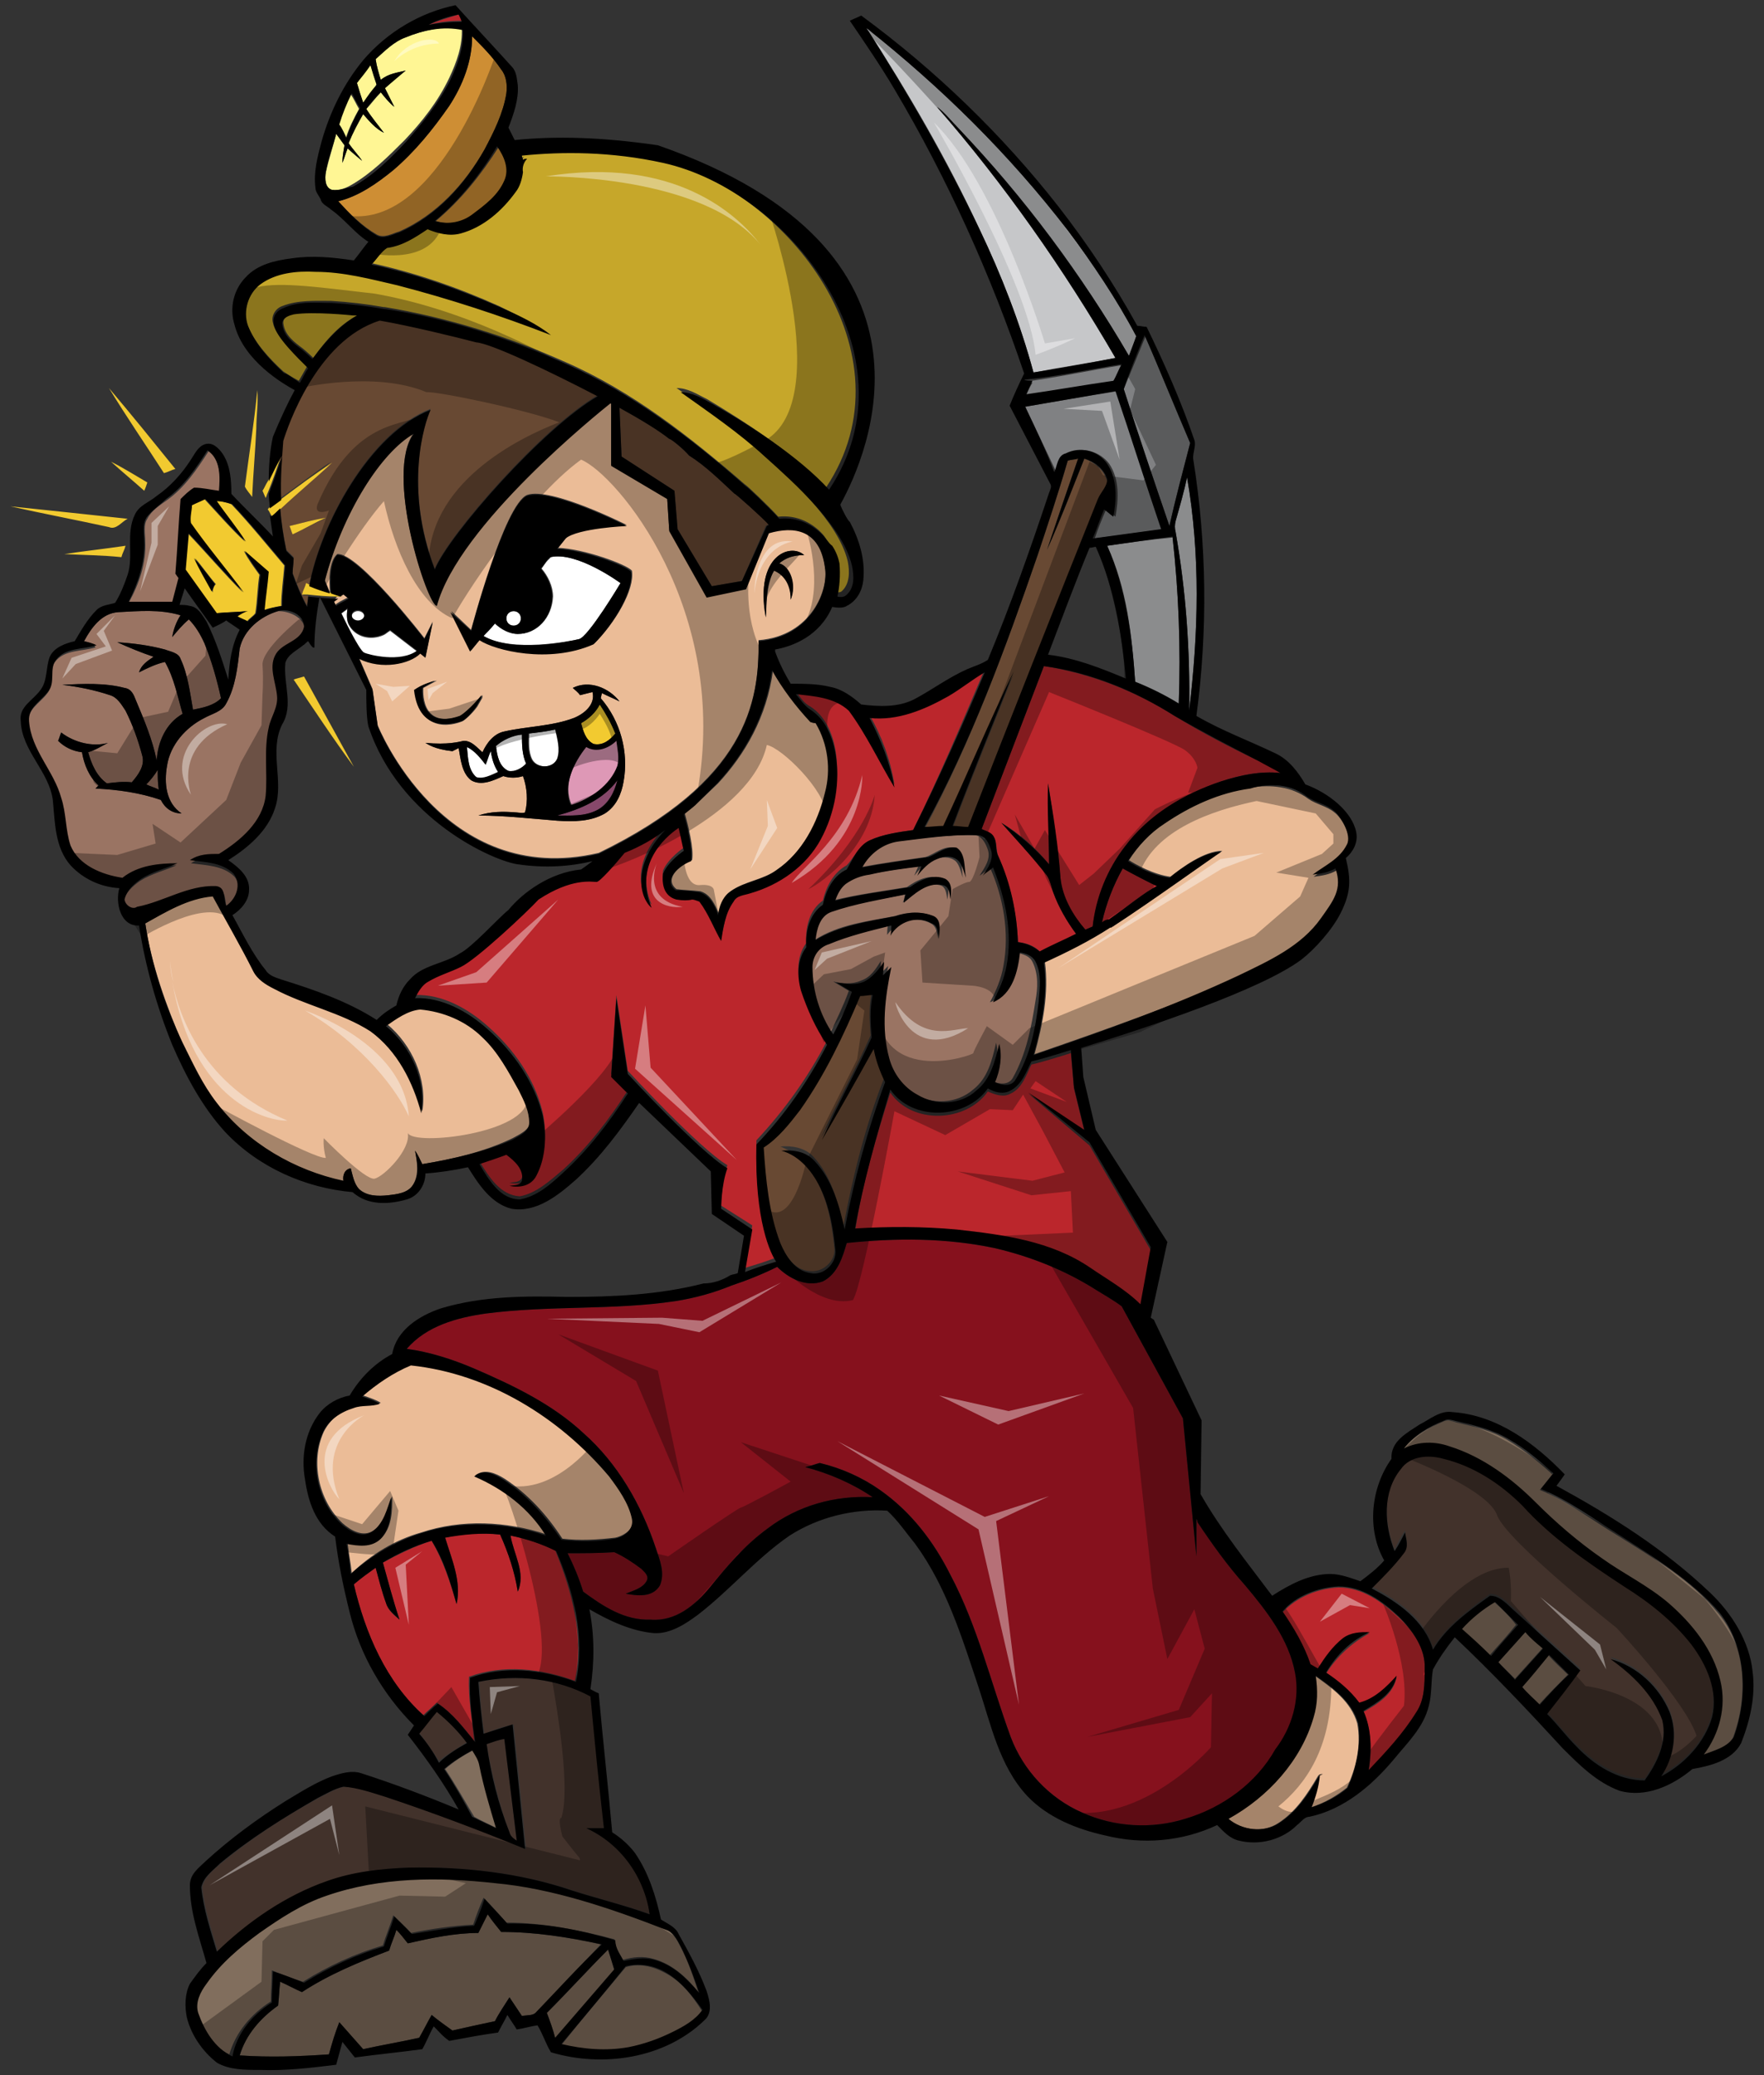 <?xml version="1.0" encoding="utf-8"?>
<!-- Generator: Adobe Illustrator 17.0.0, SVG Export Plug-In . SVG Version: 6.00 Build 0)  -->
<!DOCTYPE svg PUBLIC "-//W3C//DTD SVG 1.1//EN" "http://www.w3.org/Graphics/SVG/1.1/DTD/svg11.dtd">
<svg version="1.1" id="Layer_1" xmlns="http://www.w3.org/2000/svg" xmlns:xlink="http://www.w3.org/1999/xlink" x="0px" y="0px"
	 width="170px" height="200px" viewBox="0 0 170 200" enable-background="new 0 0 170 200" xml:space="preserve">
<rect x="0" y="0" width="170" height="200" fill="#333333" stroke="none"/>
<path id="color15" fill="#C6C7C9" d="M114.6,68.5c0.1-5.8-0.3-11.5-1.3-17.2c-0.1-0.4-0.1-0.7,0-1.1c0.4-1.4,0.8-2.8,1.1-4.2
	C115.7,53.5,115.5,61,114.6,68.5z M106.7,52.6c1.9,4.1,2.4,8.7,2.7,13.2c1.4,0.6,2.8,1.3,4.2,2.1c0.2-5.4,0-10.8-0.6-16.1
	C110.8,52,108.8,52.3,106.7,52.6z M90.3,10.3c0.8,0.6,1.4,1.4,2.1,2.1c6.2,6.7,11.8,14,16.4,21.9c0.3-0.6,0.5-1.3,0.7-1.9
	c-1.9-3.6-4.2-7-6.6-10.2C97.3,14.9,90.7,8.4,83.5,2.7c4,6.2,7.8,12.7,10.9,19.4c2.1,4.4,3.9,9,5.2,13.8c2.6-0.5,5.3-0.9,7.9-1.4
	C102.5,25.9,96.8,17.7,90.3,10.3z"/>
<path id="color14" fill="#CE8E34" d="M38.5,22.3c-0.7,0.2-1.5,0.7-2.2,0.3c-1.4-0.8-2.6-2-3.7-3.2c2-0.5,3.7-1.7,5.3-3
	c2.1-1.8,3.8-3.9,5.4-6.2c1.3-2,2.2-4.3,2.2-6.7c1,1,2,2,2.8,3.2c0.5,0.6,0.6,1.5,0.5,2.3c-0.3,1.9-1.2,3.7-2.1,5.4
	C44.8,17.7,42.1,20.7,38.5,22.3z M42,21.3c1.3,0.4,2.6,0.2,3.7-0.7c1.1-0.9,2.4-1.8,3-3.2c0.5-1.1,0-2.4-0.6-3.3
	C46.4,16.8,44.4,19.3,42,21.3z"/>
<path id="color13" fill="#808183" d="M114.7,42.7c-0.7,2.7-1.4,5.3-2,8c-1.5-4.4-3-8.8-4.4-13.2c0.7-1.7,1.4-3.4,2.1-5.1
	C111.8,35.8,113.2,39.2,114.7,42.7z M98.9,38.1c2.8-0.4,5.6-0.9,8.4-1.3c0.3-0.5,0.5-1.1,0.8-1.6c-3.1,0.5-6.3,1.2-9.4,1.6
	c0.2,0,0.6,0,0.8,0.1C99.3,37.2,99.1,37.6,98.9,38.1z M98.8,39.2c1,2.1,2,4.2,3,6.3c0.3-0.6,0.2-1.6,1.1-1.8c1.4-0.7,3.1-0.2,4,1
	c1,1.5,0.9,3.4,0.6,5.1c-0.3-0.3-0.6-0.5-0.9-0.7c-0.4,0.9-0.8,1.9-1.1,2.8c2.2-0.3,4.4-0.6,6.6-0.9c-1.5-4.4-3-8.9-4.4-13.3
	C104.6,38.2,101.7,38.7,98.8,39.2z"/>
<path id="color12" fill="#FFF694" d="M35,9.9c-0.2-0.6-0.4-1.2-0.6-1.9c0.4-0.6,0.8-1.2,1.3-1.8c0.2,0.7,0.4,1.3,0.6,1.9
	C35.9,8.8,35.4,9.4,35,9.9z M34.6,10.5c-0.3-0.5-0.5-1-0.8-1.4c-0.5,1-0.9,2-1.2,3c0.2,0.5,0.4,0.9,0.7,1.3
	C33.6,12.4,34.1,11.4,34.6,10.5z M39.1,3.6c-1.2,0.4-2,1.3-2.9,2.1c0.1,0.7,0.3,1.3,0.5,2c0.7-0.6,1.6-0.7,2.4-0.9
	c-0.7,0.5-1.4,1.1-2,1.7c0.3,0.6,0.6,1.2,0.9,1.8c-0.5-0.4-0.9-0.9-1.3-1.4c-0.5,0.5-0.9,1.1-1.4,1.6c0.5,0.8,1.1,1.5,1.7,2.3
	c-0.8-0.4-1.4-1.1-2-1.8c-0.6,0.9-1,1.8-1.4,2.8c0.4,0.6,0.9,1.1,1.3,1.7c-0.5-0.4-1-0.8-1.4-1.2c-0.2,0.5-0.3,0.9-0.5,1.4
	c0-0.6,0.1-1.1,0.2-1.7c-0.3-0.4-0.5-0.7-0.8-1.1c-0.3,1.2-0.7,2.4-1,3.7c-0.1,0.6-0.1,1.5,0.6,1.7c0.7,0.1,1.4-0.2,1.9-0.5
	c1.9-1.1,3.5-2.7,5.1-4.3c1.7-1.8,3.2-3.7,4.3-6c0.7-1.5,1.3-3.1,1.2-4.8C42.7,2.5,40.8,2.9,39.1,3.6z"/>
<path id="color11" fill="#DE98B6" d="M59.6,73.8c-0.7,1.9-2.6,3.2-4.5,3.8c-0.9-2,0.2-4.1,1.4-5.7c1,0.6,2.2,0.1,2.9-0.6
	C59.6,72.1,59.7,73,59.6,73.8z"/>
<path id="color10" fill="#C16799" d="M59.5,75.2c-0.3,1.2-0.9,2.3-2,2.9c-1.2,0.6-2.5,0.5-3.8,0.5C55.9,78,58.1,77.1,59.5,75.2z"/>
<path id="color9" fill="#BB262C" d="M108.2,83.7c0.7,0.4,3,1.6,3.3,1.7c-1.2,0.6-2.6,1.8-4.6,3.2c-0.2,0.1-0.5,0.2-0.7,0.3
	C106.6,87.1,107.3,85.3,108.2,83.7z M121.2,73.3c-2.7-1.3-5.4-2.7-8-4.3c-3.8-2.4-8.1-4.1-12.6-4.8c-2,5.2-4,10.5-6,15.7
	c0.4,0.2,0.9,0.4,1.2,0.8c0.3,0.6,0.2,1.3,0.4,1.8c1.1,2.6,1.8,5.4,1.9,8.3c0.8,0.1,1.5,0.3,2.1,0.9c1.2-0.6,2.4-1.1,3.5-1.7
	c-0.9-1.3-1.7-2.6-2.2-4c-0.2-0.5-0.2-1.1-0.6-1.6c-1.3-1.8-2.9-3.4-4.4-5.1c1.7,1,3.3,2.4,4.6,4c0-2.6-0.1-5.2-0.1-7.8
	c0.5,3,0.9,6,1.2,9.1c0.1,1.9,1.1,3.6,2.4,5c0.2-0.1,0.5-0.2,0.7-0.3c0.4-2.8,1.4-5.5,3.1-7.7c2.3-3,5.7-5.1,9.3-6.3
	c1.8-0.6,3.7-1,5.7-0.8C122.7,74,122,73.6,121.2,73.3z M44.2,1.4c-1,0.3-2,0.6-2.9,1C42.3,2.1,43.4,2,44.5,2
	C44.4,1.8,44.3,1.6,44.2,1.4z M83.8,81c1.3-0.6,2.8-0.8,4.2-1c2.5-5.1,4.7-10.3,6.9-15.5c-1.2,0.7-2.3,1.6-3.5,2.3
	c-2.3,1.3-4.9,2.5-7.6,2.1c1.2,2.1,2,4.3,2.4,6.7c-1.5-2.5-2.7-5.1-4.4-7.4c-1.4-1.2-3.3-1.3-5.1-1.6c0.4,0.6,0.8,1.2,1.4,1.5
	c1.4,0.9,2.1,2.5,2.4,4.1c0.5,2.9-0.1,5.9-1.4,8.4c-1.4,2.6-4,4.4-6.8,5.2c-0.6,0.2-1.3,0.2-1.6,0.8c-0.7,1.1-0.9,2.5-1.2,3.8
	c-0.7-1.3-1.3-2.6-2.1-3.8c-0.2-0.1-0.4-0.2-0.7-0.2c-0.4,0.1-0.9,0.1-1.5,0c0,0,0,0,0,0c0,0,0,0,0,0c-0.8-0.2-1.5-0.8-1.3-2.5
	c0.5-1.2,2-2.2,2-2.2c0-0.4-0.3-1.4-0.5-2.2c-1.4,1.1-4.3,3.8-2.6,7.7c-1.1-0.9-2.1-4,1.3-7.5c-1.1,0.7-2.4,1.5-3.9,2.2
	c-0.9,1.1-2.5,2.8-2.7,2.8c-0.5,0-2.4-0.4-5.6,1.7c0,0,0,0,0,0c-1,1.2-6,5.8-7.5,6.5c-1,0.5-2.1,0.8-3.1,1.4c-0.6,0.4-1,1-1.3,1.6
	c2.6-0.1,5.1,1.3,7,3c2.5,2.2,4.5,5,5.3,8.3c0.4,1.9,0.3,4-0.6,5.8c-0.5,1-1.6,1.2-2.6,1c0.4-0.1,1,0,1.2-0.5
	c0.3-1.1-0.7-1.9-1.5-2.5c-0.9,0.3-1.7,0.7-2.6,0.9c0.9,1.5,2,3.3,3.9,3.4c1.6-0.3,2.9-1.5,4.2-2.6c2.4-2.2,4.4-4.8,6.2-7.6
	l-1.6-1.6l0.5-7.6l1.1,7.3c0,0,6.9,7.5,9.6,9.1c-0.6,1.7-0.6,3.9-0.6,3.9l3,1.9l-0.7,4.1c1-0.3,2-0.6,3-1c-0.4-0.7-2.1-3.8-1.9-11.3
	c2.7-2.9,5-6.1,6.8-9.6c-1.1-1.6-1.9-3.3-2.5-5.2c-0.4-1.4-0.4-3,0.5-4.2c-0.1-1.5,0.3-3.2,1.6-4.1c0.3-1.3,1-2.7,2.3-3.4
	C82.2,82.8,82.7,81.6,83.8,81z M99.1,105.4l5.4,3.6l-1-4.1l-0.3-3.4c-1.9,0.6-3.3,1-3.8,1.1c-0.5,1-0.9,2.3-2,2.8
	c-0.7,0.4-1.5,0.1-2.2-0.2c-2.1,3-7.3,3.2-9.4,0.1c-1.4,4.4-2.7,8.8-3.4,13.4c3.3-0.2,6.5-0.1,9.8,0.1c4.4,0.4,9.1,1.1,12.9,3.7
	c1.7,1.1,3.4,2.1,4.8,3.5l1-5.5l-5.9-10.1L99.1,105.4z M49.2,148c0.3,1.8,1.5,3.6,0.7,5.4c-0.3-1.9-0.9-3.7-1.7-5.5
	c-1.8-0.2-3.6-0.1-5.3,0.3c0.6,2.1,1.6,4.2,1.1,6.4c-0.6-2.1-1.3-4.2-2.4-6.1c-1.6,0.5-3.2,1.3-4.7,2.1c0.5,1.8,1,3.7,1.6,5.5
	c-0.5-0.4-1.1-0.9-1.3-1.6c-0.4-1.1-0.7-2.3-1-3.4c-0.7,0.5-1.4,1-2.1,1.6c1.1,4.7,3.1,9.4,6.7,12.6c0.4-0.4,0.9-0.8,1.3-1.2
	c1.5,1,2.5,2.3,3.6,3.7c-0.2-2.1-0.6-4.1-0.5-6.2c3.3-1.2,6.9-0.8,10.2,0.4c0.9-4.3-0.3-8.7-1.9-12.6
	C52.2,148.8,50.7,148.3,49.2,148z M137.3,160.9c0.1-2-1.1-3.7-2.5-5c-1.6-1.5-3.5-2.9-5.8-2.9c-2,0.1-4,0.9-5.4,2.4
	c1.1,1.6,2.1,3.2,2.7,5.1c0.2,0.1,0.5,0.3,0.7,0.4c0.7-1.1,1.4-2.1,2.4-2.9c0.7-0.5,1.7-0.6,2.6-0.6c-1.7,0.9-3.2,2.3-4.2,3.9
	c1.2,0.8,2.3,1.8,3.2,2.9c1.5-0.4,2.6-1.5,3.6-2.6c-0.3,1.7-1.8,2.6-3.2,3.4c0.8,1.8,0.8,3.8,0.5,5.7c1.7-1.7,3.3-3.5,4.6-5.6
	C137.3,163.8,137.3,162.3,137.3,160.9z"/>
<path id="color8_1_" fill="#86111D" d="M123.4,168.8c-2.3,3-5.5,5.5-9.2,6.5c-3.2,1-6.8,0.8-9.9-0.6c-3.2-1.4-5.7-4.1-6.9-7.3
	c-1.9-5.2-3.2-10.7-5.8-15.6c-1.6-3.2-3.8-6.1-6.8-8.2c-1.7-1.2-3.7-2.1-5.8-2.6c-0.4,0.1-0.9,0.3-1.4,0.4c2.3,0.6,4.6,1.6,6.5,2.9
	c-3.6-0.2-7.2,0.8-10.1,3c-2.2,1.6-3.9,3.6-5.6,5.7c-1.4,1.7-3.3,3.3-5.7,3.1c-2.5,0.1-4.6-1.3-6.5-2.7c-0.4-1.3-0.9-2.5-1.5-3.7
	c1.5,0,3,0,4.5-0.1c0.9,0.4,1.8,1,2.6,1.6c0.3,0.3,0.8,0.7,0.5,1.2c-0.4,0.7-1.3,0.9-2,1.2c1.1,0.2,2.6,0.4,3.3-0.8
	c0.5-1.2,0-2.4-0.4-3.6c-1.4-4.2-3.7-8.2-7-11.1c-3-2.8-6.8-4.6-10.5-6.2c-2.1-0.9-4.3-1.6-6.5-1.9c1.9-2.2,4.8-3,7.6-3.4
	c6.1-0.8,12.3-0.3,18.3-1.2c1.9-0.3,3.7-0.8,5.4-1.5l0,0l0,0c1.5-0.5,3-1.1,4.4-1.8c1.1,1.1,2.8,2,4.4,1.4c1.4-0.7,1.9-2.3,2.3-3.7
	c4.8-0.5,9.6-0.5,14.3,0.5c3.4,0.8,6.7,2.1,9.7,4c0.8,0.5,1.7,1,2.5,1.6l5.9,10.8l1.3,13.3l0-3.6c0.1,0.1,0.1,0.3,0.1,0.3
	c1.4,2.1,2.9,4.2,4.6,6.1c2.1,2.5,4.2,5.2,4.8,8.4C125.8,163.9,125,166.7,123.4,168.8z"/>
<path id="color8" fill="#684933" d="M106.7,46.4c0,0.7-0.6,1.2-0.9,1.9c-4.2,10.5-8.4,21.1-12.5,31.6c-0.5,0-1-0.1-1.5-0.1
	c1.9-5,3.9-9.9,5.9-14.9c-2.4,4.9-4.5,10-6.8,14.9c-0.6,0-1.2,0.1-1.8,0.1c4.5-8.4,7.8-17.4,10.9-26.4c1-3,2-6,2.9-9.1
	c0.3-0.1,0.7-0.1,1-0.2c-1,2.9-2,5.8-3,8.8c1.3-2.9,2.4-5.8,3.6-8.8C105.5,44.6,106.4,45.3,106.7,46.4z M79.1,109.7
	c1.5-3.3,3.3-6.5,4.8-9.9c-0.1-1.4-0.2-2.7,0.1-4.1c-0.4,0.1-0.8,0.1-1.2,0.1c-1.6,3.8-3.4,7.6-5.8,11c-1,1.4-2.1,2.7-3.5,3.6
	c0.2,3.1,0.5,6.3,1.6,9.2c0.5,1.3,1.4,2.8,2.9,2.9c1.3,0.2,2.6-1,2.4-2.3c-0.2-1.9-0.5-3.8-1.3-5.6c-0.7-1.8-2.1-3.4-3.9-4.1
	c1.1-0.1,2.4,0.1,3.2,1c1.7,1.8,2.3,4.3,2.9,6.6c0.9-4.8,2.1-9.6,3.9-14.2c-0.5-1-0.8-2.1-1.1-3.2C82.5,103.8,80.8,106.8,79.1,109.7
	z"/>
<path id="color7" fill="#684933" d="M74.1,50.5C74.1,50.5,74.1,50.5,74.1,50.5l-0.3,0.2L71.5,56l-2.9,0.5L65.3,51L65,47.3l-5.1-3.3
	c0,0-0.1-2.4-0.2-4.7c2,1.1,3.8,2.2,4.8,3c0.2,0,1.5,1.1,1.9,1.6c0,0,0,0,0,0c1.6,1,3,2.4,4.4,3.7C70.7,47.4,73.7,50.1,74.1,50.5z
	 M45.9,32.9c1.4,0.1,6.9,2.7,11.7,5.2c-5.2,3-14.3,13.3-15.7,16.7c-3-7.9-1-14.1-0.4-15.4c-5.9,2.3-10.6,11.1-11.7,17
	c-0.1,0-0.2-0.1-0.2-0.1c-0.1,0.4-0.3,0.7-0.4,1.1c0.2,0,0.3,0,0.5,0c0,0.3-0.1,0.7-0.1,1c-0.6-1.1-1-2.1-1.4-3.2
	c0-0.5,0.1-1,0.1-1.5c-0.2-0.2-0.4-0.4-0.7-0.7c-0.3-1.4-0.5-2.8-0.6-4.1c1.6-1.5,3.3-2.9,4.9-4.4c-1.7,1.1-3.3,2.4-5,3.6
	c-0.1-2.2,0.1-4.2,0.2-5.7c0.4-1.3,3.2-9.7,9.3-11.6C39.5,31.3,44,32.3,45.9,32.9z M31.4,49.9c-1.2,0.2-2.3,0.5-3.5,0.8
	c0.1,0.2,0.2,0.6,0.3,0.8C29.2,51,30.3,50.5,31.4,49.9z"/>
<path id="color6" fill="#9A7463" d="M29.4,60.7c-0.3,1.5-2.2,1.5-2.8,2.8c-0.6,1.2,0.1,2.6,0.2,3.9c0.1,1.1-0.6,2-0.8,3
	c-0.5,2.2-0.1,4.4-0.3,6.6c-0.3,2.5-2.4,4.3-4.5,5.6c-1,0-1.9,0-2.8,0.6c1.4,0.2,3.1,0.2,4.2,1.3c0.8,1,0.3,2.4-0.7,3.1
	c-0.3-0.7,0-1.8-1-1.9c-2.7-0.1-5,1.5-7.6,2c-0.6,0.2-1.3-0.2-1.4-0.8c0.2-0.9,0.9-1.5,1.6-2c1.1-0.7,2.4-1,3.5-1.5
	c-1.8,0-3.8,0.2-5.3,1.4c-2-0.3-4.2-1.2-5-3.1c-0.5-1.5-0.4-3.1-0.9-4.6c-0.7-2.6-2.9-4.6-3.1-7.4c-0.1-1.3,1.1-1.9,1.8-2.8
	c0.8-0.9,0.1-2.2,0.8-3.1c0.9-1.2,2.6-1,3.9-1.4C9,62,8.5,61.9,8.1,61.8c0.7-1.3,1.7-2.7,3.3-2.8c2-0.1,4-0.3,6,0.3
	c-0.4,0.6-0.7,1.4-0.8,2.1c0.5-0.6,1-1.2,1.6-1.7c0.6,0.6,1.1,1.4,1.5,2.3c0.7,1.7,1.2,3.5,1.6,5.3c-0.7,0.7-1.7,0.9-2.7,1.1
	c-0.3-1.7-0.5-3.4-1.2-4.9c-0.2-0.6-1-0.7-1.5-0.9c-1.5-0.4-3-0.6-4.6-0.7c1.1,0.5,2.3,1,3.5,1.4c-0.6,0.4-1.2,0.8-1.4,1.5
	c0.8-0.4,1.6-0.8,2.5-1c0.9,1.6,1.2,3.3,1.7,5c-1.6,0.9-2.4,2.7-2.5,4.5c-0.4-2-1.2-3.9-2-5.8c-0.2-0.5-0.4-1.1-1.1-1.2
	c-1.9-0.5-4-0.4-6-0.3c1.6,0.2,3.1,0.5,4.6,1c0.7,0.2,1.1,0.9,1.5,1.5c0.7,1.4,1.2,2.8,1.6,4.3c0.3,1-0.4,1.9-1,2.6
	c-0.8-0.1-1.6,0-2.4,0.1c-1-0.7-1.5-1.9-1.8-3c0.7-0.2,1.3-0.6,1.9-0.9C9,72,7.2,71.6,5.9,70.6c-0.1,0.2-0.2,0.6-0.3,0.8
	C6.2,72,7,72.4,7.9,72.5c0.2,1.2,0.7,2.4,1.6,3.2c-0.1,0.1-0.2,0.2-0.3,0.3c2.1,0.1,4.3,0.4,6.3,1.1c0.4,0.8,1.1,1.3,2,1.3
	c-1.5-1-1.7-2.9-1.4-4.6c0.3-2,1.8-3.7,3.6-4.6c0.7-0.4,1.7-0.6,2.1-1.4c0.9-1.6,1.1-3.5,1.3-5.3c0.4-1.8,2-3.1,3.7-3.6
	C27.9,58.9,29.3,59.5,29.4,60.7z M16.7,58.1l0.6-2.3c-0.1-0.1-0.2-0.3-0.3-0.4c0.1-2.4,0.3-4.8,0.5-7.2c0.4-0.4,0.9-0.8,1.3-1.1
	c0.8,0,1.6,0.2,2.4,0.3c0-1.4,0.1-3.1-1.1-3.9c-1.1,1.7-2.3,3.5-4,4.7c-0.7,0.5-1.5,1-1.9,1.8c-0.4,0.6-0.2,1.4-0.2,2.2
	c0.1,2.1-0.6,4.1-1.6,5.9C13.8,58,15.2,58,16.7,58.1z M14.1,75.6c0.4,0.2,0.8,0.3,1.2,0.5c-0.1-0.6-0.1-1.2-0.1-1.9
	C14.9,74.7,14.5,75.2,14.1,75.6z M99.5,92.7c-0.3-0.6-0.9-0.7-1.5-0.9c-0.2,1.8-0.7,4.1-2.6,4.8c0.6-1.1,1.1-2.3,1.3-3.5
	c0.6-3.2,0-6.6-1.3-9.5c-0.3,0.3-0.7,0.6-1,0.8c0.5-0.8,1.1-1.6,0.8-2.5c-0.2-0.6-0.6-1.4-1.3-1.4c-2.6-0.1-5.1,0.3-7.6,0.6
	c-1.5,0.1-2.8,1.1-3.5,2.5c2.1-0.4,4.3-0.7,6.4-1c0.9-0.3,1.7-1.1,2.7-0.9c1,0.6,0.7,1.9,0.9,2.9c-0.2-0.5-0.3-1.2-0.7-1.6
	c-0.6-0.5-1.4-0.4-2.1-0.2c-0.8,0.3-1.4,1-1.9,1.6c0.1-0.2,0.3-0.7,0.4-0.9c-1.7,0.2-3.4,0.5-5,0.8c-0.8,0.2-1.7,0.4-2.3,0.9
	c-0.5,0.4-0.7,1-1,1.6c2.4-0.6,4.8-0.9,7.2-1.3c1-0.7,2.2-1.3,3.4-0.8c0.8,0.4,0.6,1.3,0.5,2c-0.1-0.5-0.1-1.3-0.8-1.4
	C89.3,85,88.1,86.2,87,87c0.1-0.2,0.2-0.6,0.2-0.8c-2.4,0.5-4.9,0.8-7.2,1.7c-1.1,0.4-1.4,1.7-1.5,2.7c2.3-1.5,5.1-1.8,7.7-2.3
	c1.2-0.4,2.5-0.5,3.7,0c0.8,0.5,0.5,1.5,0.5,2.2c-0.1-0.5-0.1-1.2-0.7-1.5c-1.4-0.8-3.3-0.2-4.2,1.1c0-0.2,0-0.7,0.1-1
	c-2,0.6-4.1,1-6,1.8c-0.9,0.3-1.6,1.2-1.6,2.2c0,2.3,0.8,4.6,2,6.5c0.6-1.3,1.3-2.7,1.8-4.1c-0.5-0.3-1-0.6-1.5-0.9
	c0.9,0.2,1.8,0.3,2.7-0.1c0.9-0.3,1.4-1.1,1.9-1.9c0,0.3-0.1,1-0.1,1.3c0.3-0.3,0.6-0.6,0.8-0.8c-0.6,2.9-1,5.9-0.2,8.8
	c0.4,1.5,1.3,2.7,2.7,3.5c1.7,1.1,4.1,1,5.7-0.4c1.4-1.1,1.8-2.8,2.2-4.5c0.3,1.3,0.1,2.6-0.4,3.7c0.7,0.3,1.6,0.4,2-0.3
	c1.3-2.3,1.8-4.9,2.2-7.5C100,95.3,100.1,93.9,99.5,92.7z"/>
<path id="color5" fill="#42322B" d="M49.1,176.6c-1-2.7-1.7-5.6-2.2-8.5c0.6-0.2,1.1-0.4,1.7-0.5c0.4,3.3,0.8,6.5,1.2,9.8
	C49.5,177.2,49.2,177,49.1,176.6z M45,167.9c-0.9-1.1-1.8-2.1-2.9-3c-0.6,0.7-1.1,1.4-1.7,2.1c0.7,0.9,1.3,1.8,1.9,2.7
	C43.2,169,44.1,168.5,45,167.9z M163,158.3c-1.7-2.3-4.1-4-6.5-5.6c-3.5-2.3-7-4.7-9.8-7.8c-2.1-2.1-4.7-3.8-7.6-4.5
	c-1.4-0.4-3.2-0.3-4.1,1c-1.8,2.2-1.6,5.4-0.6,7.9c0.3-0.6,0.6-1.2,1-1.8c0.1,0.7,0.4,1.5-0.1,2c-0.9,1.2-2,2.3-3.1,3.4
	c2.5,1.3,5.1,3.1,5.9,5.9c1.4-2.2,3.5-3.7,5.5-5.2c1,0,1.7,0.9,2.4,1.5c2.1,1.9,4.2,3.8,6.3,5.7c-1,1.4-2.2,2.8-3.2,4.2
	c0.9,1,1.8,2.1,2.8,3.1c1.8,1.8,4,3.3,6.6,3.3c1.2-1.7,2.2-3.7,1.7-5.8c-0.9-2.5-2.9-4.3-5-5.9c2.5,0.7,4.7,2.7,5.7,5.1
	c0.8,2,0.5,4.4-0.8,6.2c2.3-1.2,4.3-3.3,4.9-5.9C165.5,162.8,164.5,160.3,163,158.3z M56.5,176.2c0.6,0,1.1,0,1.7,0
	c-0.4-4.2-0.8-8.4-1.3-12.7c-3.2-1.7-7.1-2.2-10.7-1.4c0.1,1.7,0.2,3.4,0.5,5c0.9-0.4,1.8-0.7,2.8-0.9c0.4,4,0.8,8,1.2,12
	c-4.4-1.8-8.9-3.5-13.4-5c-1.3-0.4-2.7-0.9-4.1-1c-0.9,0.2-1.7,0.7-2.5,1.1c-3.3,1.8-6.5,3.9-9.4,6.3c-0.7,0.6-1.6,1.3-1.8,2.3
	c0.2,2.1,0.9,4.1,1.5,6.2c3.1-2.9,6.6-5.4,10.6-6.8c2.5-0.9,5.3-1.2,7.9-1.3c5.3-0.1,10.7,0.5,15.7,2.2c2.5,0.8,5,1.4,7.5,2.3
	C62.1,180.9,59.8,177.7,56.5,176.2z"/>
<path id="color4" fill="#EBBC97" d="M99.7,101.6c0.8-2.9,1.4-5.9,1-8.9c2.2-1,4.4-2.1,6.4-3.4c0.1-0.1,0.2-0.1,0.4-0.2
	c3.4-2.2,9.5-6.6,10.3-7.1c-1.7,0-3.9,1.6-5,2.5c-1.6-0.2-3.4-1.2-4-1.6c0.9-1.4,2.1-2.7,3.5-3.6c2.5-1.7,5.3-3,8.3-3.4
	c1.9-0.3,3.9-0.1,5.5,1.1c0.7,0.5,1.8,0.7,2.5,1.3c0.7,0.5,1.8,2.4,1.3,3.3c-0.7,1.4-2.1,2-3.3,2.9c0.8-0.1,1.5-0.2,2.2-0.6
	c0.7,2-0.2,3.1-1.4,4.8c-1.9,2.7-5,4.1-7.9,5.5C113.1,96.9,106.4,99.3,99.7,101.6z M32.1,57.9l0.2,0.4c0.2-0.2,0.6-0.4,1.2-0.7
	L33,57.2l-0.3,0.2c0.1,0.1,0.3,0.1,0.4,0.1c-0.2,0-0.4,0-0.6,0L32.1,57.9z M31.8,57.1l-0.5-1.2c1.7-6.5,5.4-12.4,8.6-14.2
	c-2.9,3.8,1.3,16.6,2.2,16.6c2.1-7.8,15.7-18.7,16.7-19.5c0,0,0,0,0.1,0v6l5.4,3.2l0.2,3.1l3.6,6.4l3.8-0.8l2.2-5.4
	c2.4-0.7,4.9-0.4,5.4,3.3c0.4,2.2-1.3,6.7-6.4,7.1c0.1,6-1.2,13.6-15.4,20.5c-15,3.5-21.3-12.3-21.3-12.3l-0.5-3.5l-1.3-3
	c2.2,1.1,4.9,0.5,5.9-0.5l0.5,0.4l0.7-3.4l-0.8,1.6c0,0-6.4-8.3-8.4-8.1C31.7,54.1,31.7,55.9,31.8,57.1L31.8,57.1z M73.8,59.5
	c0.1-1,0-3.1,0.8-4.5c0.5,0.2,1.7,0.9,1.6,2.8c0.5-1.4,0-3.2-1.1-3.5c0.5-0.5,1.3-0.8,2.4-0.8C76.2,52.3,72.7,53.5,73.8,59.5z
	 M57.9,67.3c0-0.1,0.1-0.4,0.1-0.5c0.6,0.3,1.1,0.5,1.7,0.8c-1-1.3-2.9-2.1-4.5-1.3c0.2,0.2,0.5,0.4,0.7,0.7
	c0.4-0.1,0.8-0.2,1.2-0.3c0.3,1.2-0.8,2.1-1.8,2.5c-2.1,0.8-4.5,0.8-6.7,1.3c-1,0.2-1.7,1.1-2.1,2c-0.5-0.4-1-1.1-1.8-1.1
	c-0.5,0.1-1.5,0.4-3.7,0.2c0.2,0.1,0.8,0.6,2.6,0.8c0.2-0.1,0.4-0.2,0.6-0.3c0.2,1.1,0.3,2.4,1.2,3.1c1,0.6,2.2,0,3.1-0.4
	c0.6,0.2,1.3,0.2,1.9,0c0.4,1.1,0.5,2.4,0.2,3.5c-0.3,0.2-0.6,0-0.9,0c-1.2-0.1-2.4-0.1-3.6,0.3c2.5,0,5.1,0.3,7.6,0.5
	c1.6,0.1,3.2,0.1,4.6-0.7c1.1-0.7,1.6-1.9,1.8-3.1C60.6,72.5,59.8,69.5,57.9,67.3z M43.5,58.9l1.9,3.8l0.9-1.1c1.5,1,6.7,2.3,11,0.4
	c2-2,3.9-5.2,3.6-7c-0.5-0.6-4.6-2.1-7.1-2.2l0.8-1c1.1-1,5.8-1.2,5.8-1.2s-7.3-3.7-9.6-2.9c-2.2,0.9-5.4,13-5.4,13L43.5,58.9z
	 M40,66.5c0.5,4.6,4.2,3.2,4.6,3c0.2-0.1,0.9-0.7,1.4-1.4l0.4-0.7c0.1-0.1,0.1-0.3,0.1-0.4c0,0-1.3,1.4-2.1,2
	c-4,1.4-3.6-2.7-3.6-2.7l1.3-0.7C42,65.6,40.6,65.9,40,66.5z M78.2,69.6c-1.4-1.5-2.7-3.2-3.7-5c-0.6,4.5-2.7,8.1-5.3,10.9L67,77.6
	c-0.3,0.2-0.6,0.5-1,0.8c0.3,1.1,0.9,3.4,0.7,4.5c-1.1,0.4-2.8,1.8-1.5,2.8c0.8,0.1,1.5,0.1,2.3,0.2c1,0.3,1.4,1.3,1.8,2.2
	c0.1-0.8,0.4-1.7,1.1-2.2c1.4-1,3.2-1.1,4.5-2.1c2.5-1.7,4-4.6,4.7-7.5c0.6-2.3,0.2-4.7-0.9-6.7C78.5,69.7,78.3,69.7,78.2,69.6z
	 M33.8,112.6c0.2,0.7,0.3,1.4,0.8,2c0.8,0.7,1.9,0.7,2.8,0.6c0.9-0.1,1.9-0.2,2.4-1c0.6-1,0.4-2.2,0.2-3.3c0.2,0.4,0.5,0.9,0.7,1.3
	c3-0.5,6-1.2,8.7-2.5c0.7-0.4,1.7-0.8,1.7-1.7c0-1.1-0.5-2.1-1-3.1c-1-1.8-2-3.7-3.5-5.1c-1.6-1.5-3.8-2.5-6-2.7
	c-1.3,0.2-2.3,0.9-3.3,1.6c2.4,2,3.9,5.3,3.4,8.4c-0.8-3-2.3-6.1-4.9-7.9c-2.9-1.9-6.3-2.6-9.3-4.1c-0.8-0.4-1.5-0.9-2-1.7
	c-1.3-2.4-2.6-4.8-3.9-7.2C18.1,86.6,16,87.8,14,89c0.6,4,2,7.9,3.6,11.6c1,2,1.9,4,3.3,5.8c3,3.9,7.4,6.4,12.2,7.5
	C33,113.3,33.2,112.7,33.8,112.6z M58.8,142.2c-4.8-5.7-11.6-9.9-19.1-10.7c-1.8,0.7-3.3,1.8-4.7,3c0.6,0.2,1.2,0.4,1.7,0.7
	c-0.8,0.3-1.7,0.1-2.5,0.4c-1.3,0.3-2.4,1.2-3,2.4c-1.3,2.9-0.5,6.6,1.8,8.8c0.8,0.7,2,1.4,3,0.7c1.1-0.7,1.3-2.1,1.8-3.3
	c0,1.4,0,2.9-1,4c-0.9,0.9-2.2,0.6-3.3,0.5c0.1,1,0.3,1.9,0.4,2.9c1.9-1.8,4.2-3.2,6.7-3.9c3.9-1.3,8.2-1.1,12.1,0.2
	c-1.6-2.6-4.1-4.5-6.9-5.7c0.9-0.7,2-0.2,2.8,0.3c2.3,1.5,4.1,3.5,5.6,5.8c1.7,0.2,3.4,0.1,5.1-0.1c0.9-0.2,1.9-0.9,1.7-1.9
	C60.8,144.8,59.8,143.5,58.8,142.2z M130.8,166.1c-0.6-2.1-2.4-3.4-4.1-4.6c0.2,1.3,0.2,2.7-0.2,4c-1.2,4.2-4.4,7.7-8.2,9.8
	c1.4,1.1,3.4,1.4,4.9,0.4c1.7-1.1,2.8-2.8,3.8-4.5c0.1-0.2,0.3-0.2,0.4-0.2l-0.3,0.1c-0.1,1.1-0.3,2.1-0.8,3.1
	c1.3-0.4,2.5-1.1,3.5-1.9C130.7,170.4,131.2,168.2,130.8,166.1z"/>
<path id="color3" fill="#C6A72A" d="M34.5,30.4c-1.3,0.6-2.7,1.8-4.3,4.1c-0.4-0.4-1-0.9-1-0.9c-0.8-0.6-1.8-1.3-1.9-2.5
	c0-0.6,0.7-0.8,1.1-0.9c1.9-0.3,5.7,0.1,5.7,0.1C34.2,30.4,34.3,30.4,34.5,30.4z M79.6,47c8.6-12.9-3.8-28.8-16-31.5
	c-5-1.1-9.7-1.1-13.6-0.7c0,0.1,0.1,0.2,0.1,0.4c0.1,0,0.3,0,0.4-0.1c-0.3,0.4-0.5,0.9-0.4,1.3c-0.1,0.7-0.3,1.3-0.7,1.9
	c-1.3,1.8-3.1,3.4-5.3,4c-1.1,0.3-2.2,0-3.2-0.4c-1.2,0.8-2.5,1.6-3.9,1.8c-0.6,0.4-1,1.1-1.5,1.6c4.3,0.9,8.6,2.4,12.6,4.2
	c1.6,0.8,3.3,1.6,4.7,2.6c-4.8-1.9-9.8-3.5-14.8-4.8C35.6,26.7,33,26,30.3,26c-1.8,0-3.8,0.1-5.3,1.2c-1.2,0.9-1.7,2.6-1.2,4
	c0.7,1.8,2.1,3.3,3.5,4.6c0,0,0.9,0.6,1.5,0.9c0.3-0.5,0.5-0.9,0.8-1.4c-1-0.9-3.1-3-3.3-4.2c-0.2-0.7,0.3-1.4,0.9-1.6
	c1.5-0.6,3.2-0.5,4.7-0.5c1.7,0.1,3.4,0.3,5.1,0.6c0,0,0.1,0,0.1,0c0,0,0,0,0,0c6,1,11.8,2.8,17.4,5.3c6.4,2.8,12,7.2,17.3,11.8
	c0.1,0,2.3,2.1,3.2,3.1c1.8-0.2,3.3,0.6,4.3,1.7l0,0c0.1,0.1,0.5,0.7,0.5,0.7c0.4,0.6,0.7,1.2,0.7,1.7c0.1,1.2,0,2.3-0.2,3.2
	c0.4,0,0.7,0,0.8-0.1c0.8-0.7,0.8-1.9,0.6-2.9c-0.9-3.8-5.5-8-8.4-10.5c-2.5-2.4-5.3-4.3-8.1-6.2c1.1,0,2,0.6,3,1.1
	C71.7,40.6,76.7,43.8,79.6,47z"/>
<path id="color2" fill="#816E5D" d="M57.9,187.4c-2.1,2.2-4.1,4.4-6.2,6.5c-0.3,0.4-0.9,0.3-1.4,0.4c-0.4-0.6-0.8-1.2-1.2-1.8
	c-0.5,0.8-1,1.5-1.4,2.3c-1.4,0.3-2.8,0.6-4.1,0.9c-0.7-0.5-1.4-1-2-1.5c-0.4,0.7-0.8,1.5-1.2,2.2c-1.8,0.4-3.6,0.7-5.4,1.1
	c-0.8-0.9-1.5-1.7-2.3-2.6c-0.4,1-0.7,2-1,3.1c-2.9,0.2-5.7,0.3-8.6,0.1c0.6-2,2-3.6,3.7-4.8c0.1-0.8,0.1-1.5,0.2-2.3
	c0.7,0.3,1.4,0.7,2.1,1c2.6-1.7,5.5-2.9,8.4-4c0.2-0.7,0.5-1.3,0.7-2c0.4,0.4,0.7,0.8,1.1,1.3c2.2-0.5,4.5-1,6.8-1
	c0.3-0.6,0.6-1.2,0.9-1.8c0.4,0.6,0.9,1.2,1.3,1.7C51.5,186.2,54.7,186.7,57.9,187.4z M26.1,192.9c0-1,0.1-2,0.1-3
	c1,0.4,2,0.8,3,1.1c2.4-1.5,5-2.7,7.7-3.5c0.3-1,0.7-1.9,1-2.9c0.6,0.6,1.2,1.1,1.7,1.7c2-0.4,4-0.7,6-0.8c0.3-0.9,0.6-1.7,1-2.6
	c0.8,0.8,1.5,1.6,2.2,2.4c3.5,0,7,0.7,10.4,1.6c-0.1,0.7,0.5,1.3,0.8,2c1-0.3,2-0.4,3-0.1c1.8,0.5,3.2,1.8,4.3,3.2
	c-0.5-1.5-1-3.1-1.8-4.5c-0.3-0.6-0.7-1.3-1.4-1.6c-5.4-2.1-10.9-3.9-16.7-4.6c-5.4-0.6-11-0.6-16.2,1.2c-2.4,0.8-4.4,2.2-6.5,3.6
	c-1.9,1.4-3.8,2.9-5.1,4.9c-0.6,0.8-1.1,1.8-0.8,2.8c0.6,1.7,1.6,3.4,3.3,4.2C22.7,195.9,24.2,194.1,26.1,192.9z M58.6,187.9
	c-2,2-3.9,4.1-5.9,6.1c0.3,0.8,0.6,1.6,0.8,2.5c1.9-2.2,3.8-4.4,5.7-6.6C59,189.2,58.8,188.5,58.6,187.9z M47.9,176.2
	c-0.6-2-1.2-4-1.6-6c-0.1-0.6-0.4-1-0.7-1.5c-1,0.5-1.9,1.1-2.7,1.8c1,1.5,1.9,3.1,2.8,4.6C46.4,175.5,47.1,175.8,47.9,176.2z
	 M146.7,162.6c0.5,0.6,1.1,1.1,1.6,1.7c0.9-1,1.9-2,2.8-2.9c-0.6-0.6-1.3-1.2-1.9-1.9C148.4,160.5,147.5,161.5,146.7,162.6z
	 M165.6,155.5c-2.6-3.2-6.2-5.3-9.7-7.5c-2.5-1.5-4.8-3.3-7.5-4.4c0.4-0.5,0.8-1,1.2-1.5c-1.3-1.2-2.8-2.4-4.3-3.3
	c-1.5-0.9-3.2-1.3-4.9-1.7c-0.4-0.1-0.9-0.3-1.3-0.1c-1.4,0.6-2.9,1.4-3.9,2.7c1.4-0.7,3-0.6,4.4-0.2c3.2,1,5.9,3.1,8.3,5.4
	c2,1.9,4.1,3.8,6.4,5.4c2.1,1.5,4.5,2.6,6.4,4.3c2.3,2,4.4,4.5,5,7.5c0.6,2.5-0.2,5.1-1.6,7.1c1-0.4,2.3-0.7,2.9-1.7
	C168.5,163.5,168.3,158.7,165.6,155.5z M147,157.3c-0.9,1-1.8,2-2.6,2.9c0.5,0.5,1.1,1.1,1.6,1.6c0.9-1,1.8-2,2.7-3
	C148.1,158.4,147.5,157.9,147,157.3z M144,154.4c-1.2,0.7-2.3,1.6-3.2,2.6c0.9,0.9,1.8,1.7,2.7,2.6c0.9-1,1.8-2,2.6-3
	C145.5,155.8,144.8,155.1,144,154.4z M64,190.1c-1.1-0.6-2.5-0.9-3.7-0.5c-2.1,2.5-4.2,5-6.2,7.5c2.1,0.5,4.4,0.8,6.5,0.3
	c1.5-0.3,2.9-0.9,4.3-1.5c1-0.5,2.1-1.1,2.8-2C66.7,192.3,65.6,190.9,64,190.1z"/>
<path id="fill" fill="#FFFFFF" d="M32.8,59.2c0,0,0.3-0.2,0.7-0.5c-0.1,0.5-0.1,1.1,0.1,1.5c0.6,1.2,2.1,1.6,3.4,1
	c0.2-0.1,0.4-0.3,0.6-0.4l2.6,2c-1.6,1.2-4.7,0.4-5.1,0.2C34.6,62.7,32.8,59.2,32.8,59.2z M49.9,61.1c-0.8,0-1.6-0.4-2.2-1
	c-0.4,0.4-0.8,0.8-1.1,1.2c2.8,1.6,8.3,0.5,9.2,0.3c0.9-0.2,4-5.4,4-5.4s-4.2-3.1-6.7-2.5L52.8,54c-0.2,0.2-0.4,0.5-0.6,0.8
	c0.6,0.7,1.1,1.7,1.1,2.7C53.2,59.5,51.8,61.1,49.9,61.1z M46.8,73.7c-0.5-0.7-1-1.4-1.8-1.7c0.1,1,0.1,2.2,0.9,2.9
	c0.7,0.3,1.5-0.1,2.1-0.5c-0.4-0.6-0.6-1.3-0.7-2C47.1,72.8,46.9,73.2,46.8,73.7z M47.8,71.9c0.1,0.9,0.3,2,1.2,2.4
	c0.7,0.2,1.3-0.2,1.7-0.7c-0.4-0.9-0.4-1.9-0.4-2.8C49.4,70.8,48.5,71.2,47.8,71.9z M53.6,70.3c-0.9,0.2-1.8,0.3-2.6,0.4
	c0,0.8-0.1,1.7,0.3,2.5c0.5,0.9,2.1,0.9,2.5-0.1C54.1,72.2,53.8,71.2,53.6,70.3z M34.5,59.9c0.3,0,0.6-0.2,0.6-0.5
	c0-0.3-0.3-0.5-0.6-0.5c-0.3,0-0.6,0.2-0.6,0.5C33.9,59.6,34.1,59.9,34.5,59.9z M49.5,60.3c0.4,0,0.7-0.3,0.7-0.7
	c0-0.4-0.3-0.7-0.7-0.7c-0.4,0-0.7,0.3-0.7,0.7C48.8,60,49.1,60.3,49.5,60.3z"/>
<path id="color1" fill="#F2CA30" d="M57.8,67.9c0.6,0.9,1.1,1.8,1.5,2.8c-0.5,0.6-1.2,1.2-2.1,1c-0.8-0.4-1-1.3-1.2-2
	C56.7,69.3,57.4,68.7,57.8,67.9z M20.7,48.2c0.5,0.1,1.1,0.2,1.6,0.4c1.8,1.9,3.4,3.9,5.1,5.9c-0.1,1.3-0.3,2.6-0.3,3.9
	c-0.6,0.1-1.1,0.2-1.7,0.4c0.1-1.2,0.3-2.4,0.4-3.7c-0.8-0.7-1.5-1.3-2.3-2c0.4,0.8,1,1.6,1.5,2.3c-0.2,1.2-0.2,2.5-0.4,3.7
	c-0.2,0.3-0.6,0.5-0.8,0.8c-0.3-0.2-0.7-0.3-1-0.5c0.3-0.2,0.6-0.4,1-0.5c-1,0.1-2,0.1-3,0.2c-1-1.4-2-2.8-3-4.2
	c0.1-1.2,0.2-2.3,0.3-3.5c1.8,1.9,3.5,3.9,5.3,5.7c-1.7-2.3-3.5-4.4-5.1-6.7c-0.1-0.6,0.1-1.2,0.1-1.7c0.4-0.2,0.9-0.4,1.3-0.6
	c1.3,1.4,2.5,2.8,3.9,4.1C22.7,50.8,21.7,49.5,20.7,48.2z M20.8,56.3c-0.7-0.8-1.3-1.7-2-2.5c0.5,1.1,1.1,2.2,1.7,3.3
	C20.5,56.8,20.6,56.5,20.8,56.3z M27.1,48.1c-0.4,0.3-0.7,0.5-1.1,0.8c-0.1,0-0.1,0.1-0.2,0.2c0.1,0.1,0.2,0.3,0.3,0.5
	c0.1,0.1,0.1,0.2,0.1,0.2c0.3-0.3,0.6-0.6,0.9-0.8c1.6-1.5,3.3-2.9,4.9-4.4C30.3,45.7,28.7,46.9,27.1,48.1z M25.8,47.5
	c-0.1,0.2-0.1,0.3-0.2,0.5c-0.1-0.2-0.2-0.5-0.3-0.7c0.2-0.3,0.3-0.6,0.5-0.9c0.4-0.8,0.8-1.7,1.3-2.5
	C26.7,45.1,26.3,46.3,25.8,47.5z M31.4,49.9c-1.1,0.5-2.1,1.1-3.2,1.6c-0.1-0.2-0.2-0.6-0.3-0.8C29.1,50.4,30.2,50.1,31.4,49.9z
	 M24.8,37.6c0.1,1.2-0.1,2.5-0.1,3.7c-0.1,2.2-0.3,4.4-0.4,6.6c-0.2-0.3-0.5-0.6-0.7-1C24,43.8,24.5,40.7,24.8,37.6z M31.8,57.1
	c0.3,0.1,0.6,0.2,0.9,0.3c0.1,0.1,0.3,0.1,0.4,0.1c-0.2,0-0.4,0-0.6,0c-1,0-1.9-0.1-2.9-0.2c-0.2,0-0.3,0-0.5,0
	c0.1-0.4,0.3-0.7,0.4-1.1c0.1,0,0.2,0.1,0.2,0.1C30.5,56.6,31.1,56.8,31.8,57.1L31.8,57.1z M34.1,73.9c-2-2.7-3.9-5.6-5.8-8.4
	c0.2-0.1,0.7-0.2,1-0.3C30.9,68.1,32.5,71,34.1,73.9z M6.2,53.4c2-0.3,3.9-0.5,5.9-0.8c-0.1,0.4-0.3,0.7-0.4,1.1
	C9.8,53.5,8,53.5,6.2,53.4z M10.5,37.4c2.2,2.6,4.3,5.2,6.4,7.8c-0.4,0.1-0.7,0.3-1.1,0.4C14,42.8,12.2,40.2,10.5,37.4z M10.7,44.5
	c1.2,0.6,2.3,1.3,3.5,2c-0.1,0.3-0.2,0.6-0.3,0.8C12.9,46.4,11.8,45.5,10.7,44.5z M1,48.8c3.8,0.4,7.6,0.8,11.3,1.2
	c-0.6,0.3-1.1,1.1-1.8,0.8C7.3,50.1,4.1,49.5,1,48.8z"/>
<path id="outline" d="M168.9,161.1c-0.3-2.9-2-5.6-4.1-7.6c-4.4-4.2-9.5-7.4-14.8-10.3c0.3-0.4,0.6-0.8,0.8-1.1
	c-2.9-3-6.5-5.7-10.8-6c-1.2-0.2-2.2,0.7-3.2,1.2c-1.2,0.8-2.8,1.6-2.7,3.3c-2,2.8-2.4,6.8-0.7,9.8c-0.7,0.8-1.5,1.4-2.3,2
	c-0.9-0.3-1.9-0.7-2.9-0.7c-2,0-3.9,1-5.6,2.1c-2.4-3.2-4.9-6.3-6.9-9.8l0.1-7.1l-4.6-9.7l-0.3-0.2l1.6-7.3l-6.9-10.8l-1.2-5.1
	l-0.2-2.8c6.5-2,17.3-5.6,21.2-8.5c1.3-1,3-2.9,3.8-4.5c1-2,1-3.2,0.5-5.3c0.7-0.6,1.2-1.5,1-2.5c-0.4-2-2.7-3.8-4.9-4.6
	c-0.7-1.2-1.6-2.4-2.9-3c-2.5-1.2-5.2-2.2-7.6-3.6c1.1-8.2,1-16.6-0.3-24.7c-0.1-0.6,0.3-1.3,0.1-1.9c-1.3-3.8-2.9-7.4-4.6-10.9
	c-0.3,0-0.6-0.1-0.9-0.1c-2.2-4-4.8-7.9-7.6-11.5C96.6,13,90.2,6.8,83,1.5c-0.4,0.2-0.7,0.3-1.1,0.5c1.5,2.2,3,4.4,4.3,6.6
	c5.1,8.6,9.3,17.9,12.5,27.4c-0.5,1-1,2.1-1.4,3.1c1.3,2.5,2.6,5,3.9,7.5c0.2,0.3,0,0.6-0.1,0.9c-1.8,5.4-3.7,10.8-5.9,16.1
	c-0.6,0.4-1.3,0.6-2,0.9c-1.8,0.8-3.4,2-5.1,2.9c-1.6,0.8-3.4,0.7-5.1,0.5c-0.9-0.8-1.9-1.5-3-1.7c-1.2-0.3-2.5-0.3-3.8-0.3
	c-0.6-1-1.1-2-1.5-3.1c0-0.1,0-0.1,0-0.2c1.7-0.3,4.3-1.3,5.5-4.1c0.6,0.1,1.1,0.1,1.4-0.1c1-0.5,1.5-1.5,1.6-2.5
	c0.2-2-0.4-3.9-1.3-5.6c-0.2-0.1-0.8-1.3-0.9-1.6c0,0,0,0,0-0.1c2.6-4.7,11.4-24.5-17.6-34.6c-5.5-0.8-9.9-0.9-13.8-0.5
	c-0.2-0.4-0.4-0.8-0.6-1.2c0.5-1.3,1-2.7,0.9-4.1c-0.1-0.6-0.1-1.3-0.6-1.8c-1.8-2-3.6-3.9-5.4-5.9c-3.4,0.7-6.6,2.6-8.9,5.3
	c-1.9,2.3-3.2,5-4,7.8c-0.4,1.5-0.8,3-0.6,4.5c0,0.4,0.3,0.7,0.5,1.1c0.1,0.5,0.7,0.7,1,1c1.3,0.9,2.3,2.3,3.6,3.1
	c-0.5,0.6-0.9,1.2-1.4,1.8c-2-0.3-4-0.5-6-0.2c-1.6,0.2-3.3,0.6-4.4,1.8c-1.2,1.2-1.6,3-1.1,4.6c0.9,3.5,4.7,5.7,5.8,6.3
	c-0.7,1.3-1.4,2.8-2.1,4.5c-0.3,1.4-0.4,2.8-0.4,4.3c0.4-0.8,0.8-1.7,1.3-2.5c-0.4,1.2-0.8,2.4-1.3,3.7c0,0.5,0.1,0.9,0.1,1.4
	c0.4-0.3,0.7-0.5,1.1-0.8c-0.1-2.2,0.1-4.2,0.2-5.7c0.4-1.3,3.2-9.7,9.3-11.6c2.9,0.5,7.4,1.6,9.3,2.1c1.4,0.1,6.9,2.7,11.7,5.2
	c-5.2,3-14.3,13.3-15.7,16.7c-3-7.9-1-14.1-0.4-15.4c-5.9,2.3-10.6,11.1-11.7,17c0.7,0.3,1.3,0.5,2,0.7l-0.5-1.2
	c1.7-6.5,5.4-12.4,8.6-14.2c-2.9,3.8,1.3,16.6,2.2,16.6c2.1-7.8,15.7-18.7,16.7-19.5c0,0,0,0,0.1,0v6l5.4,3.2l0.2,3.1l3.6,6.4
	l3.8-0.8l2.2-5.4c2.4-0.7,4.9-0.4,5.4,3.3c0.4,2.2-1.3,6.7-6.4,7.1c0.1,6-1.2,13.6-15.4,20.5c-15,3.5-21.3-12.3-21.3-12.3l-0.5-3.5
	l-1.3-3c2.2,1.1,4.9,0.5,5.9-0.5l0.5,0.4l0.7-3.4l-0.8,1.6c0,0-6.4-8.3-8.4-8.1c-0.7,0.7-0.7,2.5-0.6,3.7c0.3,0.1,0.6,0.2,0.9,0.3
	l0.3-0.2l0.5,0.4c-0.5,0.3-1,0.5-1.2,0.7l-0.2-0.4l0.4-0.3c-1,0-1.9-0.1-2.9-0.2c0,0.3-0.1,0.7-0.1,1c-0.6-1.1-1-2.1-1.4-3.2
	c0-0.5,0.1-1,0.1-1.5c-0.2-0.2-0.4-0.4-0.7-0.7c-0.3-1.4-0.5-2.8-0.6-4.1c-0.3,0.3-0.6,0.6-0.9,0.8c0-0.1-0.1-0.1-0.1-0.2
	c0.1,0.7,0.2,1.4,0.3,2.1c-1.3-1.4-2.7-2.7-4-4.1c0-1.3-0.1-2.7-0.8-3.8c-0.4-0.6-1-1.2-1.7-1c-0.7,0.2-1,0.9-1.4,1.5
	c-0.9,1.4-2,2.6-3.3,3.5c-0.7,0.6-1.7,0.9-2.1,1.8c-0.9,1.8-0.1,4-0.7,5.8c-0.3,0.9-0.7,1.9-1.2,2.7c-0.6,0.2-1.3,0.2-1.8,0.7
	c-0.9,0.9-1.5,2-2.1,3c-0.9,0.2-2,0.6-2.4,1.5c-0.4,1-0.2,2.3-0.9,3.2c-0.7,1-2.1,1.6-1.9,3c0.1,2.9,2.8,4.9,3.1,7.7
	c0.2,2.1,0.2,4.5,1.7,6.2c1.2,1.3,2.9,2.1,4.7,2.2c-0.4,1.4,0.1,3.7,1.9,3.6c0.6,3.9,1.7,7.8,3.2,11.5c1.3,3,2.9,6,5.1,8.4
	c3.2,3.4,7.7,5.4,12.3,5.8c1.4,1.3,3.5,1.2,5.2,0.7c1.1-0.3,1.8-1.4,1.8-2.5c1.4-0.1,2.7-0.3,4.1-0.6c1,1.6,2.2,3.5,4.2,4
	c2.4,0.4,4.5-1.3,6.2-2.8c2.4-2.2,4.3-4.8,6.1-7.4l6.9,6.6l0.1,4.1l3.1,2.1l-0.6,3.6c-0.2,0.1-0.4,0.1-0.7,0.2
	c-0.8,0.5-1.7,0.8-2.6,0.8c-4.3,1.1-8.7,1.3-13.1,1.3c-4.1-0.1-8.2-0.1-12.2,1.1c-2.1,0.7-4.3,2.1-4.7,4.4c-1.7,0.9-3.1,2.3-4.1,4
	c-1.1,0.2-2.2,0.8-2.9,1.7c-1.4,1.8-1.8,4.2-1.4,6.4c0.3,2.1,1,4.3,2.9,5.5c0.3,2.5,0.8,4.9,1.4,7.3c1,4.1,3.2,7.9,6.2,10.9
	c-0.2,0.3-0.4,0.6-0.6,0.9c1.8,2.3,3.5,4.7,4.9,7.2c-3.1-1.3-6.3-2.5-9.4-3.5c-0.9-0.3-1.9,0-2.8,0.3c-1.6,0.6-3,1.5-4.5,2.4
	c-2.7,1.7-5.3,3.6-7.7,5.8c-0.6,0.6-1.5,1.2-1.5,2.3c0,2.6,0.9,5,1.6,7.5c-0.6,0.6-1.1,1.3-1.6,2c-0.5,1-0.5,2.2-0.3,3.2
	c0.4,1.7,1.5,3.3,2.9,4.4c1.2,0.7,2.7,0.7,4.1,0.7c2.5,0.1,5-0.2,7.4-0.5c0.2-0.7,0.4-1.5,0.6-2.2c0.4,0.5,0.8,1,1.2,1.5
	c2.2-0.3,4.3-0.5,6.5-0.8c0.4-0.7,0.7-1.5,1.1-2.2c0.5,0.5,0.9,1,1.5,1.4c1.6-0.3,3.2-0.6,4.7-0.8c0.3-0.6,0.6-1.1,0.9-1.7
	c0.3,0.5,0.6,0.9,0.9,1.4c0.7-0.1,1.3-0.3,2-0.4c0.5,0.8,0.8,1.8,1.3,2.6c5,1.5,11,0.6,14.8-3.1c0.8-0.7,0.5-1.9,0.2-2.8
	c-0.7-1.9-1.7-3.7-2.7-5.5c-0.3-0.7-1.1-1-1.7-1.4c-0.5-2.3-1.2-4.5-2.5-6.4c-0.6-0.8-1.4-1.5-2.2-2c-0.4-4.5-0.9-8.9-1.3-13.4
	c-0.3-0.1-0.6-0.3-0.8-0.4c0.4-2.6,0.4-5.2-0.1-7.7c1.9,1.1,4,2.1,6.2,2.3c1.6,0.1,3.1-0.9,4.3-1.8c3.1-2.4,5.6-5.4,8.8-7.6
	c2.8-1.8,6.2-2.6,9.4-2.4c1,0.9,1.8,2.1,2.7,3.2c3,4.1,4.5,9,6.1,13.8c1.2,3.6,2,7.6,4.7,10.5c2,2.1,4.8,3.2,7.5,3.8
	c3.6,0.9,7.4,0.6,10.8-1c0.6,0.6,1.2,1.3,2.1,1.5c2,0.5,4.2-0.1,5.6-1.5c0.4-0.3,0.7-0.8,1.2-0.8c3.3-0.7,6-3,8.1-5.5
	c1.3-1.6,2.9-3.1,3.4-5.2c0.3-1.1,0.2-2.4,0.4-3.5c0.6-1.1,1.3-2.1,2.1-3.1c3.6,3.4,7,7,10.4,10.7c1.6,1.6,3.3,3.3,5.5,4.1
	c2.5,0.7,5.1-0.5,7-2.1c1.7-0.3,3.8-0.8,4.7-2.5C168.7,165.7,169.2,163.4,168.9,161.1z M48.6,17.4c-0.6,1.4-1.8,2.3-3,3.2
	c-1,0.8-2.4,1.1-3.7,0.7c2.4-2,4.4-4.5,6-7.2C48.6,15.1,49.1,16.3,48.6,17.4z M44.2,1.4c0.1,0.2,0.2,0.4,0.3,0.7
	c-1.1,0-2.2,0.1-3.2,0.3C42.2,1.9,43.2,1.6,44.2,1.4z M35.7,6.3c0.2,0.7,0.4,1.3,0.6,1.9c-0.5,0.5-0.9,1.1-1.3,1.7
	c-0.2-0.6-0.4-1.2-0.6-1.9C34.8,7.5,35.3,6.9,35.7,6.3z M33.9,9c0.3,0.5,0.5,1,0.8,1.4c-0.5,0.9-1,1.9-1.3,2.9
	c-0.2-0.4-0.4-0.9-0.7-1.3C33,11,33.4,10,33.9,9z M32,18.3c-0.7-0.2-0.7-1.1-0.6-1.7c0.2-1.3,0.7-2.5,1-3.7c0.3,0.4,0.5,0.7,0.8,1.1
	c-0.1,0.6-0.2,1.1-0.2,1.7c0.2-0.5,0.3-0.9,0.5-1.4c0.5,0.4,0.9,0.8,1.4,1.2c-0.4-0.6-0.9-1.1-1.3-1.7c0.4-1,0.9-1.9,1.4-2.8
	c0.6,0.7,1.2,1.4,2,1.8c-0.6-0.8-1.2-1.5-1.7-2.3c0.4-0.6,0.9-1.1,1.4-1.6c0.4,0.5,0.8,1,1.3,1.4c-0.3-0.6-0.6-1.2-0.9-1.8
	c0.7-0.6,1.3-1.1,2-1.7c-0.8,0.2-1.7,0.3-2.4,0.9c-0.2-0.6-0.4-1.3-0.5-2C37.1,4.9,38,4,39.1,3.6c1.7-0.7,3.6-1.1,5.5-0.7
	c0.1,1.7-0.5,3.3-1.2,4.8c-1.1,2.2-2.7,4.2-4.3,6c-1.5,1.6-3.1,3.2-5.1,4.3C33.4,18.1,32.7,18.4,32,18.3z M32.6,19.4
	c2-0.5,3.7-1.7,5.3-3c2.1-1.8,3.8-3.9,5.4-6.2c1.3-2,2.2-4.3,2.2-6.7c1,1,2,2,2.8,3.2c0.5,0.6,0.6,1.5,0.5,2.3
	c-0.3,1.9-1.2,3.7-2.1,5.4c-1.9,3.4-4.6,6.4-8.2,8c-0.7,0.2-1.5,0.7-2.2,0.3C34.8,21.8,33.7,20.6,32.6,19.4z M30.1,34.6
	c-0.4-0.4-1-0.9-1-0.9c-0.8-0.6-1.8-1.3-1.9-2.5c0-0.6,0.7-0.8,1.1-0.9c1.9-0.3,5.7,0.1,5.7,0.1c0.1,0,0.2,0,0.4,0
	C33.2,31.1,31.8,32.3,30.1,34.6z M74.1,50.6l-0.2,0.1L71.5,56l-2.9,0.5L65.3,51L65,47.3l-5.1-3.3c0,0-0.1-2.4-0.2-4.7
	c2,1.1,3.8,2.2,4.8,3c0.2,0,1.5,1.1,1.9,1.6c0,0,0,0,0,0c1.6,1,3,2.4,4.4,3.7C70.7,47.4,73.7,50.1,74.1,50.6
	C74.1,50.5,74.1,50.5,74.1,50.6z M79.4,51.7L79.4,51.7c-1-1.1-2.5-1.9-4.3-1.7c-0.9-1-3.1-3.1-3.2-3.1c-5.3-4.7-11-9-17.3-11.8
	c-5.6-2.5-11.4-4.4-17.4-5.3c0,0,0,0,0,0c0,0-0.1,0-0.1,0c-1.7-0.3-3.4-0.5-5.1-0.6c-1.6,0-3.2-0.2-4.7,0.5
	c-0.6,0.2-1.1,0.8-0.9,1.6c0.2,1.2,2.3,3.2,3.3,4.2c-0.3,0.4-0.5,0.9-0.8,1.4c-0.6-0.4-1.4-1-1.5-0.9c-1.4-1.3-2.8-2.8-3.5-4.6
	c-0.5-1.4,0-3.1,1.2-4c1.5-1.1,3.5-1.3,5.3-1.2c2.7,0,5.3,0.7,7.9,1.3c5,1.3,9.9,2.9,14.8,4.8c-1.4-1.1-3.1-1.9-4.7-2.6
	c-4.1-1.8-8.3-3.3-12.6-4.2c0.5-0.5,0.9-1.2,1.5-1.6c1.5-0.2,2.7-1,3.9-1.8c1,0.4,2.1,0.7,3.2,0.4c2.2-0.6,4-2.2,5.3-4
	c0.4-0.5,0.6-1.2,0.7-1.9c-0.1-0.5,0.1-1,0.4-1.3c-0.1,0-0.3,0-0.4,0.1c0-0.1-0.1-0.2-0.1-0.4c3.9-0.4,8.6-0.4,13.6,0.7
	c12.2,2.7,24.6,18.6,16,31.5c-2.9-3.2-7.9-6.4-11.3-8.3c-0.9-0.5-1.9-1.1-3-1.1c2.8,2,5.6,3.9,8.1,6.2c2.9,2.6,7.5,6.7,8.4,10.5
	c0.2,1,0.3,2.2-0.6,2.9c-0.1,0.1-0.4,0.2-0.8,0.1c0.2-0.9,0.3-2,0.2-3.2c-0.1-0.5-0.3-1.1-0.7-1.7C79.9,52.4,79.5,51.8,79.4,51.7z
	 M103.5,104.8l1,4.1l-5.4-3.6l5.9,4.8l5.9,10.1l-1,5.5c-1.4-1.4-3.2-2.4-4.8-3.5c-3.8-2.6-8.4-3.2-12.9-3.7
	c-3.3-0.3-6.5-0.3-9.8-0.1c0.8-4.5,2.1-9,3.4-13.4c2.1,3.1,7.3,2.9,9.4-0.1c0.7,0.4,1.5,0.6,2.2,0.2c1.1-0.6,1.5-1.8,2-2.8
	c0.5-0.1,1.9-0.5,3.8-1.1L103.5,104.8z M79.2,114.8c0.8,1.8,1.1,3.7,1.3,5.6c0.2,1.3-1.1,2.6-2.4,2.3c-1.5-0.2-2.4-1.7-2.9-2.9
	c-1.1-2.9-1.4-6.1-1.6-9.2c1.4-0.9,2.5-2.3,3.5-3.6c2.4-3.4,4.2-7.2,5.8-11c0.4,0,0.8-0.1,1.2-0.1c-0.3,1.4-0.2,2.7-0.1,4.1
	c-1.5,3.3-3.3,6.5-4.8,9.9c1.7-2.9,3.4-5.9,5-8.8c0.2,1.1,0.6,2.2,1.1,3.2c-1.7,4.6-3,9.4-3.9,14.2c-0.5-2.3-1.2-4.8-2.9-6.6
	c-0.8-0.9-2-1.1-3.2-1C77.1,111.4,78.4,113,79.2,114.8z M89.8,89c0.6,0.2,0.6,0.9,0.7,1.5c0-0.7,0.3-1.8-0.5-2.2
	c-1.2-0.5-2.5-0.4-3.7,0c-2.6,0.5-5.4,0.9-7.7,2.3c0.1-1,0.4-2.3,1.5-2.7c2.3-0.8,4.8-1.2,7.2-1.7c-0.1,0.2-0.2,0.6-0.2,0.8
	c1-0.8,2.2-2,3.7-1.7c0.7,0.1,0.7,0.8,0.8,1.4c0.1-0.7,0.2-1.6-0.5-2c-1.2-0.5-2.4,0.1-3.4,0.8c-2.4,0.4-4.9,0.7-7.2,1.3
	c0.2-0.6,0.5-1.2,1-1.6c0.7-0.5,1.5-0.8,2.3-0.9c1.7-0.4,3.4-0.6,5-0.8c-0.1,0.2-0.3,0.7-0.4,0.9c0.5-0.6,1.1-1.3,1.9-1.6
	c0.7-0.3,1.5-0.4,2.1,0.2c0.4,0.5,0.5,1.1,0.7,1.6c-0.2-0.9,0-2.3-0.9-2.9c-1-0.2-1.9,0.6-2.7,0.9c-2.1,0.3-4.3,0.6-6.4,1
	c0.7-1.3,2-2.3,3.5-2.5c2.5-0.3,5.1-0.7,7.6-0.6c0.8,0,1.1,0.8,1.3,1.4c0.3,0.9-0.3,1.8-0.8,2.5c0.3-0.3,0.7-0.5,1-0.8
	c1.2,3,1.9,6.3,1.3,9.5c-0.2,1.2-0.8,2.4-1.3,3.5c1.9-0.8,2.4-3,2.6-4.8c0.6,0.1,1.2,0.3,1.5,0.9c0.6,1.2,0.4,2.5,0.3,3.8
	c-0.3,2.6-0.8,5.2-2.2,7.5c-0.4,0.8-1.4,0.6-2,0.3c0.5-1.2,0.7-2.5,0.4-3.7c-0.4,1.6-0.8,3.4-2.2,4.5c-1.5,1.4-3.9,1.5-5.7,0.4
	c-1.3-0.7-2.3-2-2.7-3.5c-0.8-2.9-0.4-5.9,0.2-8.8c-0.3,0.3-0.6,0.6-0.8,0.8c0-0.3,0.1-1,0.1-1.3c-0.5,0.7-1.1,1.5-1.9,1.9
	c-0.9,0.4-1.8,0.2-2.7,0.1c0.5,0.3,1,0.6,1.5,0.9c-0.5,1.4-1.1,2.8-1.8,4.1c-1.3-1.9-2-4.2-2-6.5c0-1,0.6-1.9,1.6-2.2
	c1.9-0.8,4-1.3,6-1.8c0,0.2,0,0.7-0.1,1C86.6,88.8,88.4,88.2,89.8,89z M126,76.8c0.7,0.5,1.8,0.7,2.5,1.3c0.7,0.5,1.8,2.4,1.3,3.3
	c-0.7,1.4-2.1,2-3.3,2.9c0.8-0.1,1.5-0.2,2.2-0.6c0.7,2-0.2,3.1-1.4,4.8c-1.9,2.7-5,4.1-7.9,5.5c-6.4,3-13.1,5.4-19.8,7.7
	c0.8-2.9,1.4-5.9,1-8.9c2.2-1,4.4-2.1,6.4-3.4c0,0,0,0,0.1,0c0,0,0,0,0,0c0.1-0.1,0.2-0.1,0.3-0.2c3.4-2.2,9.5-6.6,10.3-7.1
	c-1.7,0-3.9,1.6-5,2.5c-1.6-0.2-3.4-1.2-4-1.6c0.9-1.4,2.1-2.7,3.5-3.6c2.5-1.7,5.3-3,8.3-3.4C122.4,75.4,124.5,75.6,126,76.8z
	 M106.2,88.9c0.4-1.8,1.1-3.6,2-5.2c0.7,0.4,3,1.6,3.3,1.7c-1.2,0.6-2.6,1.8-4.6,3.2C106.7,88.6,106.4,88.7,106.2,88.9z M121.2,73.3
	c0.7,0.4,1.5,0.8,2.2,1.2c-1.9-0.2-3.8,0.2-5.7,0.8c-3.6,1.2-7,3.2-9.3,6.3c-1.7,2.2-2.8,4.9-3.1,7.7c-0.2,0.1-0.5,0.2-0.7,0.3
	c-1.2-1.4-2.2-3.1-2.4-5c-0.2-3-0.7-6.1-1.2-9.1c-0.1,2.6,0.1,5.2,0.1,7.8c-1.3-1.5-2.9-2.9-4.6-4c1.5,1.7,3,3.3,4.4,5.1
	c0.3,0.5,0.4,1,0.6,1.6c0.5,1.4,1.3,2.8,2.2,4c-1.2,0.6-2.4,1.1-3.5,1.7c-0.6-0.5-1.3-0.8-2.1-0.9c-0.1-2.8-0.7-5.7-1.9-8.3
	c-0.3-0.6-0.1-1.3-0.4-1.8c-0.2-0.5-0.8-0.6-1.2-0.8c2-5.2,4-10.5,6-15.7c4.5,0.6,8.8,2.4,12.6,4.8
	C115.8,70.5,118.5,71.9,121.2,73.3z M108.5,65.4c-2.4-1-4.9-2-7.5-2.3c1.3-3.4,2.6-6.9,4-10.3c0.2,0,0.5-0.1,0.6-0.1
	C107.4,56.7,108.1,61.1,108.5,65.4z M106.7,52.6c2.1-0.3,4.2-0.6,6.3-0.9c0.6,5.4,0.8,10.8,0.6,16.1c-1.3-0.8-2.7-1.5-4.2-2.1
	C109.1,61.3,108.5,56.7,106.7,52.6z M114.6,68.5c0.1-5.8-0.3-11.5-1.3-17.2c-0.1-0.4-0.1-0.7,0-1.1c0.4-1.4,0.8-2.8,1.1-4.2
	C115.7,53.5,115.5,61,114.6,68.5z M110.3,32.3c1.5,3.4,2.9,6.9,4.4,10.4c-0.7,2.7-1.4,5.3-2,8c-1.5-4.4-3-8.8-4.4-13.2
	C108.9,35.7,109.6,34,110.3,32.3z M94.4,22.1c-3.2-6.7-6.9-13.1-10.9-19.4c7.2,5.7,13.8,12.2,19.4,19.5c2.4,3.2,4.7,6.6,6.6,10.2
	c-0.2,0.6-0.5,1.3-0.7,1.9c-4.6-7.9-10.1-15.3-16.4-21.9c-0.7-0.7-1.3-1.5-2.1-2.1c6.5,7.5,12.2,15.6,17.2,24.2
	c-2.6,0.5-5.3,1-7.9,1.4C98.3,31.1,96.5,26.5,94.4,22.1z M108.1,35.1c-0.3,0.5-0.5,1.1-0.8,1.6c-2.8,0.4-5.6,0.9-8.4,1.3
	c0.2-0.4,0.4-0.9,0.6-1.3c-0.2,0-0.6,0-0.8-0.1C101.9,36.3,105,35.6,108.1,35.1z M98.8,39.2c2.9-0.5,5.8-1,8.7-1.5
	c1.5,4.4,2.9,8.9,4.4,13.3c-2.2,0.3-4.4,0.6-6.6,0.9c0.4-0.9,0.7-1.9,1.1-2.8c0.3,0.2,0.6,0.5,0.9,0.7c0.3-1.7,0.4-3.6-0.6-5.1
	c-0.9-1.3-2.6-1.7-4-1c-0.8,0.2-0.8,1.2-1.1,1.8C100.8,43.4,99.8,41.3,98.8,39.2z M100,53.5c1-3,2-6,2.9-9.1c0.3-0.1,0.7-0.1,1-0.2
	c-1,2.9-2,5.8-3,8.8c1.3-2.9,2.4-5.8,3.6-8.8c1,0.3,1.9,1,2.2,2c0,0.7-0.6,1.2-0.9,1.9c-4.2,10.5-8.4,21.1-12.5,31.6
	c-0.5,0-1-0.1-1.5-0.1c1.9-5,3.9-9.9,5.9-14.9c-2.4,4.9-4.5,10-6.8,14.9c-0.6,0-1.2,0.1-1.8,0.1C93.6,71.5,96.9,62.5,100,53.5z
	 M67,77.6l2.1-2.1c2.6-2.8,4.7-6.4,5.3-10.9c1,1.8,2.3,3.5,3.7,5c0.1,0,0.4,0.1,0.5,0.1c1.2,2,1.5,4.5,0.9,6.7
	c-0.7,2.9-2.2,5.8-4.7,7.5c-1.4,1-3.2,1.1-4.5,2.1c-0.7,0.5-1,1.4-1.1,2.2c-0.3-0.9-0.8-1.9-1.8-2.2c-0.7-0.1-1.5-0.2-2.3-0.2
	c-1.3-1,0.4-2.4,1.5-2.8c0.2-1.1-0.4-3.5-0.7-4.5C66.4,78.1,66.8,77.8,67,77.6z M34.5,58.8c0.3,0,0.6,0.2,0.6,0.5
	c0,0.3-0.3,0.5-0.6,0.5c-0.3,0-0.6-0.2-0.6-0.5C33.9,59,34.1,58.8,34.5,58.8z M33.5,58.6c-0.1,0.5-0.1,1.1,0.1,1.5
	c0.6,1.2,2.1,1.6,3.4,1c0.2-0.1,0.4-0.3,0.6-0.4l2.6,2c-1.6,1.2-4.7,0.4-5.1,0.2c-0.5-0.2-2.2-3.8-2.2-3.8S33.1,58.9,33.5,58.6z
	 M30.8,57.5l4.5,9c0,1,0,2.6,0.2,3.5c3,9,12.1,13,14.4,13.3c0,0,0,0,0,0c0,0,0,0,0,0c2.7,0.4,5.1,0.2,7.2-0.3
	c-0.4,0.3-0.8,0.6-1.1,0.8C53,84.1,50.4,86,49,87.7c-1,0.8-3.5,3.6-4.7,4.2c-1.5,1-3.6,1.1-4.8,2.5c-0.7,0.7-1.1,1.6-1.3,2.5
	c-0.7,0.4-1.3,0.8-1.9,1.4c-2.8-1.8-6-2.9-9.2-3.9c-0.6-0.2-1.2-0.4-1.5-0.9c-1.3-1.6-2.2-3.5-3.2-5.3c0.8-0.5,1.6-1.4,1.6-2.4
	c0.1-1.3-1-2.2-2-2.9c1.9-1.2,3.8-2.8,4.5-5c0.9-2.6-0.6-5.5,0.7-8.1c1.1-1.8,0.1-3.9,0.3-5.9c0.2-0.8,1.1-1.2,1.7-1.7
	c0.2-0.1,0.3-0.3,0.5-0.4c0.3,0.5,0.5,0.7,0.6,0.6C30.3,60.8,30.5,59.2,30.8,57.5z M28.1,58.3C28.1,58.3,28.1,58.3,28.1,58.3
	C28.1,58.3,28.1,58.3,28.1,58.3C28.1,58.3,28.1,58.3,28.1,58.3z M22.4,48.6c1.8,1.9,3.4,3.9,5.1,5.9c-0.1,1.3-0.3,2.6-0.3,3.9
	c-0.6,0.1-1.1,0.2-1.7,0.4c0.1-1.2,0.3-2.4,0.4-3.7c-0.8-0.7-1.5-1.3-2.3-2c0.4,0.8,1,1.6,1.5,2.3c-0.2,1.2-0.2,2.5-0.4,3.7
	c-0.2,0.3-0.6,0.5-0.8,0.8c-0.3-0.2-0.7-0.3-1-0.5c0.3-0.2,0.6-0.4,1-0.5c-1,0.1-2,0.1-3,0.2c-1-1.4-2-2.8-3-4.2
	c0.1-1.2,0.2-2.3,0.3-3.5c1.8,1.9,3.5,3.9,5.3,5.7c-1.7-2.3-3.5-4.4-5.1-6.7c-0.1-0.6,0.1-1.2,0.1-1.7c0.4-0.2,0.9-0.4,1.3-0.6
	c1.3,1.4,2.5,2.8,3.9,4.1c-0.9-1.4-1.9-2.6-2.8-3.9C21.3,48.3,21.8,48.4,22.4,48.6z M17.8,56.7c0.9,1.3,1.8,2.5,2.7,3.8
	c0.4-0.2,0.9-0.4,1.3-0.7c0.4,0.3,0.9,0.6,1.3,0.9c-0.8,1.5-1,3.2-1.1,4.8c-0.6-1.9-1.2-3.8-2.1-5.6c-0.4-0.6-0.8-1.4-1.6-1.5
	c-0.3-0.1-0.7-0.1-1-0.1L17.8,56.7z M13.9,52.1c0-0.7-0.2-1.5,0.2-2.2c0.5-0.7,1.3-1.2,1.9-1.8c1.7-1.2,2.9-3,4-4.7
	c1.3,0.9,1.2,2.6,1.1,3.9c-0.8-0.1-1.6-0.3-2.4-0.3c-0.5,0.3-0.9,0.7-1.3,1.1c-0.2,2.4-0.3,4.8-0.5,7.2c0.1,0.1,0.2,0.3,0.3,0.4
	l-0.6,2.3C15.2,58,13.8,58,12.4,58C13.3,56.2,14,54.2,13.9,52.1z M12,86.7c0.2-0.9,0.9-1.5,1.6-2c1.1-0.7,2.4-1,3.5-1.5
	c-1.8,0-3.8,0.2-5.3,1.4c-2-0.3-4.2-1.2-5-3.1c-0.5-1.5-0.4-3.1-0.9-4.6c-0.7-2.6-2.9-4.6-3.1-7.4c-0.1-1.3,1.1-1.9,1.8-2.8
	c0.8-0.9,0.1-2.2,0.8-3.1c0.9-1.2,2.6-1,3.9-1.4C9,62,8.5,61.9,8.1,61.8c0.7-1.3,1.7-2.7,3.3-2.8c2-0.1,4-0.3,6,0.3
	c-0.4,0.6-0.7,1.4-0.8,2.1c0.5-0.6,1-1.2,1.6-1.7c0.6,0.6,1.1,1.4,1.5,2.3c0.7,1.7,1.2,3.5,1.6,5.3c-0.7,0.7-1.7,0.9-2.7,1.1
	c-0.3-1.7-0.5-3.4-1.2-4.9c-0.2-0.6-1-0.7-1.5-0.9c-1.5-0.4-3-0.6-4.6-0.7c1.1,0.5,2.3,1,3.5,1.4c-0.6,0.4-1.2,0.8-1.4,1.5
	c0.8-0.4,1.6-0.8,2.5-1c0.9,1.6,1.2,3.3,1.7,5c-1.6,0.9-2.4,2.7-2.5,4.5c-0.4-2-1.2-3.9-2-5.8c-0.2-0.5-0.4-1.1-1.1-1.2
	c-1.9-0.5-4-0.4-6-0.3c1.6,0.2,3.1,0.5,4.6,1c0.7,0.2,1.1,0.9,1.5,1.5c0.7,1.4,1.2,2.8,1.6,4.3c0.3,1-0.4,1.9-1,2.6
	c-0.8-0.1-1.6,0-2.4,0.1c-1-0.7-1.5-1.9-1.8-3c0.7-0.2,1.3-0.6,1.9-0.9C9,72,7.2,71.6,5.9,70.6c-0.1,0.2-0.2,0.6-0.3,0.8
	C6.2,72,7,72.4,7.9,72.5c0.2,1.2,0.7,2.4,1.6,3.2c-0.1,0.1-0.2,0.2-0.3,0.3c2.1,0.1,4.3,0.4,6.3,1.1c0.4,0.8,1.1,1.3,2,1.3
	c-1.5-1-1.7-2.9-1.4-4.6c0.3-2,1.8-3.7,3.6-4.6c0.7-0.4,1.7-0.6,2.1-1.4c0.9-1.6,1.1-3.5,1.3-5.3c0.4-1.8,2-3.1,3.7-3.6
	c1-0.3,2.5,0.3,2.5,1.5c-0.3,1.5-2.2,1.5-2.8,2.8c-0.6,1.2,0.1,2.6,0.2,3.9c0.1,1.1-0.6,2-0.8,3c-0.5,2.2-0.1,4.4-0.3,6.6
	c-0.3,2.5-2.4,4.3-4.5,5.6c-1,0-1.9,0-2.8,0.6c1.4,0.2,3.1,0.2,4.2,1.3c0.8,1,0.3,2.4-0.7,3.1c-0.3-0.7,0-1.8-1-1.9
	c-2.7-0.1-5,1.5-7.6,2C12.8,87.7,12.1,87.3,12,86.7z M15.3,76.1c-0.4-0.2-0.8-0.3-1.2-0.5c0.4-0.4,0.8-0.9,1.1-1.4
	C15.2,74.8,15.2,75.4,15.3,76.1z M40.7,112.2c-0.2-0.4-0.4-0.9-0.7-1.3c0.2,1.1,0.5,2.3-0.2,3.3c-0.5,0.8-1.6,0.9-2.4,1
	c-1,0.1-2.1,0.1-2.8-0.6c-0.5-0.5-0.6-1.3-0.8-2c-0.6,0.1-0.8,0.7-0.7,1.2c-4.7-1-9.2-3.6-12.2-7.5c-1.4-1.8-2.3-3.8-3.3-5.8
	C15.9,96.9,14.6,93,14,89c2-1.1,4.1-2.4,6.5-2.6c1.3,2.4,2.7,4.8,3.9,7.2c0.4,0.8,1.2,1.3,2,1.7c3,1.6,6.5,2.3,9.3,4.1
	c2.6,1.9,4.1,4.9,4.9,7.9c0.5-3.2-1-6.4-3.4-8.4c1-0.7,2.1-1.5,3.3-1.6c2.2,0.2,4.4,1.1,6,2.7c1.5,1.4,2.5,3.3,3.5,5.1
	c0.5,1,1,2,1,3.1c0,0.9-1,1.3-1.7,1.7C46.7,111,43.7,111.7,40.7,112.2z M69.5,116.5c0,0,0-2.3,0.6-3.9c-2.7-1.6-9.6-9.1-9.6-9.1
	l-1.1-7.3l-0.5,7.6l1.6,1.6c-1.8,2.8-3.8,5.4-6.2,7.6c-1.2,1.1-2.5,2.3-4.2,2.6c-1.9,0-3-1.9-3.9-3.4c0.9-0.3,1.8-0.6,2.6-0.9
	c0.8,0.6,1.7,1.4,1.5,2.5c-0.2,0.5-0.8,0.4-1.2,0.5c1,0.2,2.1,0,2.6-1c0.9-1.7,1-3.9,0.6-5.8c-0.8-3.2-2.8-6.1-5.3-8.3
	c-1.9-1.7-4.4-3.1-7-3c0.3-0.6,0.7-1.3,1.3-1.6c1-0.6,2.1-0.9,3.1-1.4c1.5-0.7,6.4-5.3,7.5-6.5c0,0,0,0,0,0c3.2-2.1,5.1-1.7,5.6-1.7
	c0.3,0,1.8-1.7,2.7-2.8c1.5-0.6,2.9-1.4,3.9-2.2c-3.3,3.5-2.4,6.6-1.3,7.5c-1.7-4,1.1-6.7,2.6-7.7c0.2,0.8,0.4,1.9,0.5,2.2
	c0,0-1.5,1-2,2.2c-0.2,1.6,0.5,2.3,1.3,2.5c0,0,0,0,0,0c0,0,0,0,0,0c0.6,0.1,1.1,0.1,1.5,0c0.2,0,0.4,0.1,0.7,0.2
	c0.9,1.2,1.4,2.6,2.1,3.8c0.2-1.3,0.4-2.7,1.2-3.8c0.3-0.6,1-0.6,1.6-0.8c2.8-0.8,5.4-2.6,6.8-5.2c1.4-2.6,1.9-5.6,1.4-8.4
	c-0.3-1.6-1-3.2-2.4-4.1c-0.6-0.4-1-1-1.4-1.5c1.7,0.2,3.7,0.3,5.1,1.6c1.7,2.3,2.9,4.9,4.4,7.4c-0.4-2.3-1.3-4.6-2.4-6.7
	c2.7,0.3,5.3-0.8,7.6-2.1c1.2-0.7,2.3-1.6,3.5-2.3C92.8,69.8,90.5,75,88,80c-1.4,0.2-2.9,0.4-4.2,1c-1.1,0.5-1.6,1.8-2.2,2.8
	c-1.3,0.6-2,2-2.3,3.4c-1.3,0.9-1.7,2.6-1.6,4.1c-0.9,1.2-0.9,2.8-0.5,4.2c0.6,1.8,1.4,3.6,2.5,5.2c-1.8,3.5-4.1,6.8-6.8,9.6
	c-0.2,7.4,1.4,10.6,1.9,11.3c-1,0.3-2,0.6-3,1l0.7-4.1L69.5,116.5z M33.4,148.8c1.1,0.2,2.4,0.4,3.3-0.5c1-1.1,1-2.6,1-4
	c-0.4,1.1-0.7,2.5-1.8,3.3c-1,0.7-2.2,0-3-0.7c-2.3-2.2-3.1-5.9-1.8-8.8c0.5-1.2,1.7-2,3-2.4c0.8-0.3,1.7-0.1,2.5-0.4
	c-0.5-0.3-1.1-0.5-1.7-0.7c1.4-1.2,3-2.3,4.7-3c7.5,0.8,14.3,5,19.1,10.7c0.9,1.2,1.9,2.6,2.2,4.1c0.2,1-0.8,1.8-1.7,1.9
	c-1.7,0.3-3.4,0.3-5.1,0.1c-1.5-2.2-3.3-4.3-5.6-5.8c-0.8-0.5-1.9-1.1-2.8-0.3c2.8,1.2,5.3,3.1,6.9,5.7c-3.9-1.3-8.2-1.5-12.1-0.2
	c-2.5,0.8-4.8,2.2-6.7,3.9C33.7,150.7,33.6,149.7,33.4,148.8z M34.1,152.7c0.7-0.6,1.4-1.1,2.1-1.6c0.3,1.1,0.6,2.3,1,3.4
	c0.2,0.7,0.8,1.1,1.3,1.6c-0.6-1.8-1.1-3.7-1.6-5.5c1.5-0.9,3-1.6,4.7-2.1c1.2,1.9,1.8,4,2.4,6.1c0.5-2.2-0.5-4.4-1.1-6.4
	c1.7-0.3,3.5-0.5,5.3-0.3c0.8,1.8,1.4,3.6,1.7,5.5c0.8-1.8-0.4-3.6-0.7-5.4c1.5,0.3,3,0.8,4.4,1.5c1.7,3.9,2.8,8.3,1.9,12.6
	c-3.2-1.2-6.9-1.6-10.2-0.4c-0.1,2.1,0.2,4.2,0.5,6.2c-1.1-1.3-2.1-2.7-3.6-3.7c-0.5,0.4-0.9,0.8-1.3,1.2
	C37.2,162.1,35.2,157.4,34.1,152.7z M40.4,167.1c0.6-0.7,1.1-1.4,1.7-2.1c1.1,0.9,2.1,1.9,2.9,3c-0.9,0.5-1.9,1.1-2.7,1.9
	C41.8,168.9,41.1,167.9,40.4,167.1z M42.8,170.5c0.8-0.7,1.8-1.3,2.7-1.8c0.3,0.5,0.6,0.9,0.7,1.5c0.4,2,1,4,1.6,6
	c-0.8-0.4-1.5-0.7-2.3-1.1C44.7,173.6,43.8,172,42.8,170.5z M46.9,168.1c0.6-0.2,1.1-0.4,1.7-0.5c0.4,3.3,0.8,6.5,1.2,9.8
	c-0.3-0.2-0.6-0.4-0.7-0.8C48,173.8,47.3,171,46.9,168.1z M51.7,193.9c-0.3,0.4-0.9,0.3-1.4,0.4c-0.4-0.6-0.8-1.2-1.2-1.8
	c-0.5,0.8-1,1.5-1.4,2.3c-1.4,0.3-2.8,0.6-4.1,0.9c-0.7-0.5-1.4-1-2-1.5c-0.4,0.7-0.8,1.5-1.2,2.2c-1.8,0.4-3.6,0.7-5.4,1.1
	c-0.8-0.9-1.5-1.7-2.3-2.6c-0.4,1-0.7,2-1,3.1c-2.9,0.2-5.7,0.3-8.6,0.1c0.6-2,2-3.6,3.7-4.8c0.1-0.8,0.1-1.5,0.2-2.3
	c0.7,0.3,1.4,0.7,2.1,1c2.6-1.7,5.5-2.9,8.4-4c0.2-0.7,0.5-1.3,0.7-2c0.4,0.4,0.7,0.8,1.1,1.3c2.2-0.5,4.5-1,6.8-1
	c0.3-0.6,0.6-1.2,0.9-1.8c0.4,0.6,0.9,1.2,1.3,1.7c3.3,0,6.5,0.5,9.7,1.2C55.8,189.5,53.8,191.7,51.7,193.9z M52.7,194
	c2-2,3.9-4.1,5.9-6.1c0.2,0.6,0.4,1.3,0.6,1.9c-1.9,2.2-3.8,4.4-5.7,6.6C53.3,195.6,53,194.8,52.7,194z M64.9,195.8
	c-1.4,0.7-2.8,1.2-4.3,1.5c-2.2,0.4-4.4,0.2-6.5-0.3c2.1-2.5,4.2-5,6.2-7.5c1.3-0.3,2.6-0.1,3.7,0.5c1.6,0.9,2.7,2.3,3.7,3.7
	C67,194.7,65.9,195.3,64.9,195.8z M64.2,186c0.7,0.2,1,0.9,1.4,1.6c0.7,1.4,1.3,3,1.8,4.5c-1.2-1.4-2.5-2.7-4.3-3.2
	c-1-0.3-2-0.1-3,0.1c-0.3-0.6-0.8-1.2-0.8-2c-3.4-1-6.9-1.7-10.4-1.6c-0.7-0.8-1.5-1.6-2.2-2.4c-0.3,0.9-0.6,1.7-1,2.6
	c-2,0.1-4,0.5-6,0.8c-0.6-0.6-1.2-1.2-1.7-1.7c-0.3,1-0.7,1.9-1,2.9c-2.7,0.8-5.3,2-7.7,3.5c-1-0.4-2-0.8-3-1.1c0,1-0.1,2-0.1,3
	c-1.9,1.2-3.4,3-3.8,5.2c-1.7-0.8-2.7-2.5-3.3-4.2c-0.3-1,0.2-2,0.8-2.8c1.4-2,3.2-3.5,5.1-4.9c2-1.4,4.1-2.8,6.5-3.6
	c5.2-1.8,10.8-1.8,16.2-1.2C53.2,182,58.8,183.9,64.2,186z M56.9,163.5c0.4,4.2,0.8,8.4,1.3,12.7c-0.6,0-1.1,0-1.7,0
	c3.3,1.5,5.6,4.7,6.1,8.3c-2.5-0.9-5-1.5-7.5-2.3c-5-1.7-10.4-2.3-15.7-2.2c-2.7,0.1-5.4,0.4-7.9,1.3c-4,1.4-7.6,3.9-10.6,6.8
	c-0.6-2-1.3-4.1-1.5-6.2c0.2-1,1.1-1.6,1.8-2.3c2.9-2.4,6.1-4.4,9.4-6.3c0.8-0.4,1.6-0.9,2.5-1.1c1.4,0.1,2.8,0.6,4.1,1
	c4.5,1.5,9,3.2,13.4,5c-0.4-4-0.8-8-1.2-12c-0.9,0.3-1.9,0.6-2.8,0.9c-0.2-1.7-0.4-3.4-0.5-5C49.9,161.3,53.7,161.8,56.9,163.5z
	 M114.2,175.3c-3.2,1-6.8,0.8-9.9-0.6c-3.2-1.4-5.7-4.1-6.9-7.3c-1.9-5.2-3.2-10.7-5.8-15.6c-1.6-3.2-3.8-6.1-6.8-8.2
	c-1.7-1.2-3.7-2.1-5.8-2.6c-0.4,0.1-0.9,0.3-1.4,0.4c2.3,0.6,4.6,1.6,6.5,2.9c-3.6-0.2-7.2,0.8-10.1,3c-2.2,1.6-3.9,3.6-5.6,5.7
	c-1.4,1.7-3.3,3.3-5.7,3.1c-2.5,0.1-4.6-1.3-6.5-2.7c-0.4-1.3-0.9-2.5-1.5-3.7c1.5,0,3,0,4.5-0.1c0.9,0.4,1.8,1,2.6,1.6
	c0.3,0.3,0.8,0.7,0.5,1.2c-0.4,0.7-1.3,0.9-2,1.2c1.1,0.2,2.6,0.4,3.3-0.8c0.5-1.2,0-2.4-0.4-3.6c-1.4-4.2-3.7-8.2-7-11.1
	c-3-2.8-6.8-4.6-10.5-6.2c-2.1-0.9-4.3-1.6-6.5-1.9c1.9-2.2,4.8-3,7.6-3.4c6.1-0.8,12.3-0.3,18.3-1.2c1.9-0.3,3.7-0.8,5.4-1.5l0,0
	l0,0c1.5-0.5,3-1.1,4.4-1.8c1.1,1.1,2.8,2,4.4,1.4c1.4-0.7,1.9-2.3,2.3-3.7c4.8-0.5,9.6-0.5,14.3,0.5c3.4,0.8,6.7,2.1,9.7,4
	c0.8,0.5,1.7,1,2.5,1.6l5.9,10.8l1.3,13.3l0-3.6c0.1,0.1,0.1,0.3,0.1,0.3c1.4,2.1,2.9,4.2,4.6,6.1c2.1,2.5,4.2,5.2,4.8,8.4
	c0.5,2.6-0.3,5.3-1.9,7.4C121.1,171.8,117.9,174.2,114.2,175.3z M129.9,172.3c-1,0.9-2.3,1.5-3.5,1.9c0.4-1,0.7-2,0.8-3.1l0.3-0.1
	c-0.2,0-0.4,0-0.4,0.2c-1,1.7-2.1,3.4-3.8,4.5c-1.5,1-3.6,0.7-4.9-0.4c3.8-2.1,7-5.6,8.2-9.8c0.4-1.3,0.4-2.6,0.2-4
	c1.7,1.2,3.5,2.5,4.1,4.6C131.2,168.2,130.7,170.4,129.9,172.3z M136.5,165c-1.3,2.1-2.9,3.8-4.6,5.6c0.3-1.9,0.3-3.9-0.5-5.7
	c1.3-0.8,2.9-1.7,3.2-3.4c-1,1.1-2.1,2.2-3.6,2.6c-0.9-1.2-2-2.1-3.2-2.9c1-1.7,2.4-3.1,4.2-3.9c-0.9,0-1.8,0-2.6,0.6
	c-1,0.8-1.7,1.8-2.4,2.9c-0.2-0.1-0.5-0.3-0.7-0.4c-0.6-1.8-1.6-3.5-2.7-5.1c1.3-1.5,3.4-2.3,5.4-2.4c2.3,0,4.2,1.4,5.8,2.9
	c1.3,1.3,2.6,3.1,2.5,5C137.3,162.3,137.3,163.8,136.5,165z M140.9,157c0.9-1,2-1.9,3.2-2.6c0.7,0.7,1.4,1.4,2.2,2.2
	c-0.9,1-1.8,2-2.6,3C142.7,158.6,141.8,157.8,140.9,157z M144.4,160.2c0.9-1,1.8-2,2.6-2.9c0.5,0.6,1.1,1.1,1.7,1.6
	c-0.9,1-1.8,2-2.7,3C145.5,161.3,144.9,160.8,144.4,160.2z M146.7,162.6c0.9-1,1.7-2,2.6-3.1c0.6,0.6,1.2,1.2,1.9,1.9
	c-1,0.9-1.9,1.9-2.8,2.9C147.8,163.7,147.2,163.2,146.7,162.6z M160.1,171.2c1.2-1.8,1.6-4.1,0.8-6.2c-1-2.4-3.1-4.4-5.7-5.1
	c2.1,1.5,4.1,3.4,5,5.9c0.5,2.1-0.5,4.1-1.7,5.8c-2.6,0-4.9-1.5-6.6-3.3c-1-1-1.8-2.1-2.8-3.1c1.1-1.4,2.2-2.8,3.2-4.2
	c-2.1-1.9-4.2-3.8-6.3-5.7c-0.7-0.6-1.4-1.5-2.4-1.5c-2.1,1.5-4.2,3-5.5,5.2c-0.8-2.8-3.4-4.6-5.9-5.9c1.1-1.1,2.2-2.2,3.1-3.4
	c0.5-0.6,0.2-1.4,0.1-2c-0.3,0.6-0.6,1.2-1,1.8c-1-2.5-1.2-5.7,0.6-7.9c0.9-1.3,2.7-1.4,4.1-1c2.9,0.7,5.5,2.4,7.6,4.5
	c2.8,3.1,6.3,5.5,9.8,7.8c2.4,1.5,4.7,3.3,6.5,5.6c1.5,2,2.6,4.5,2,7C164.3,167.9,162.4,170,160.1,171.2z M167.1,167.4
	c-0.6,1-1.9,1.3-2.9,1.7c1.5-2,2.2-4.6,1.6-7.1c-0.7-3-2.7-5.5-5-7.5c-2-1.7-4.3-2.8-6.4-4.3c-2.3-1.6-4.4-3.4-6.4-5.4
	c-2.3-2.3-5.1-4.4-8.3-5.4c-1.4-0.5-3-0.5-4.4,0.2c1-1.3,2.4-2.1,3.9-2.7c0.4-0.2,0.8,0,1.3,0.1c1.7,0.4,3.4,0.8,4.9,1.7
	c1.6,0.9,3,2.1,4.3,3.3c-0.4,0.5-0.8,1-1.2,1.5c2.7,1.1,5.1,2.9,7.5,4.4c3.4,2.2,7,4.4,9.7,7.5C168.3,158.7,168.5,163.5,167.1,167.4
	z M18.7,53.8c0.7,0.8,1.4,1.7,2,2.5c-0.1,0.2-0.2,0.5-0.3,0.7C19.8,55.9,19.2,54.9,18.7,53.8z M77.5,53.5c-1.1,0-1.8,0.3-2.4,0.8
	c1.1,0.3,1.7,2.1,1.1,3.5c0-1.9-1.1-2.6-1.6-2.8c-0.9,1.4-0.7,3.5-0.8,4.5C72.7,53.5,76.2,52.3,77.5,53.5z M40.7,66.3
	c0,0-0.4,4.1,3.6,2.7c0.9-0.5,2.1-2,2.1-2c0,0.1-0.1,0.3-0.1,0.4l-0.4,0.7c-0.5,0.7-1.1,1.3-1.4,1.4c-0.4,0.1-4.1,1.5-4.6-3
	c0.7-0.5,2-0.9,2-0.9L40.7,66.3z M60.4,50.7c0,0-7.3-3.7-9.6-2.9c-2.2,0.9-5.4,13-5.4,13l-2-1.8l1.9,3.8l0.9-1.1
	c1.5,1,6.7,2.3,11,0.4c2-2,3.9-5.2,3.6-7c-0.5-0.6-4.6-2.1-7.1-2.2l0.8-1C55.7,50.9,60.4,50.7,60.4,50.7z M49.5,58.9
	c0.4,0,0.7,0.3,0.7,0.7c0,0.4-0.3,0.7-0.7,0.7c-0.4,0-0.7-0.3-0.7-0.7C48.8,59.2,49.1,58.9,49.5,58.9z M59.8,56.2c0,0-3.1,5.2-4,5.4
	c-0.8,0.2-6.3,1.4-9.2-0.3c0.3-0.3,0.7-0.7,1.1-1.2c0.6,0.5,1.4,1,2.2,1c1.8,0,3.3-1.6,3.3-3.6c0-1-0.5-2-1.1-2.7
	c0.3-0.3,0.5-0.6,0.6-0.8l0.3-0.3C55.6,53.1,59.8,56.2,59.8,56.2z M49.7,78.3c-1.2-0.1-2.4-0.1-3.6,0.3c2.5,0,5.1,0.3,7.6,0.5
	c1.6,0.1,3.2,0.1,4.6-0.7c1.1-0.7,1.6-1.9,1.8-3.1c0.5-2.8-0.3-5.8-2.2-8c0-0.1,0.1-0.4,0.1-0.5c0.6,0.3,1.1,0.5,1.7,0.8
	c-1-1.3-2.9-2.1-4.5-1.3c0.2,0.2,0.5,0.4,0.7,0.7c0.4-0.1,0.8-0.2,1.2-0.3c0.3,1.2-0.8,2.1-1.8,2.5c-2.1,0.8-4.5,0.8-6.7,1.3
	c-1,0.2-1.7,1.1-2.1,2c-0.5-0.4-1-1.1-1.8-1.1c-0.5,0.1-1.5,0.4-3.7,0.2c0.2,0.1,0.8,0.6,2.6,0.8c0.2-0.1,0.4-0.2,0.6-0.3
	c0.2,1.1,0.3,2.4,1.2,3.1c1,0.6,2.2,0,3.1-0.4c0.6,0.2,1.3,0.2,1.9,0c0.4,1.1,0.5,2.4,0.2,3.5C50.3,78.4,50,78.3,49.7,78.3z
	 M45.9,74.9c-0.8-0.7-0.8-1.9-0.9-2.9c0.8,0.4,1.3,1.1,1.8,1.7c0.2-0.4,0.3-0.9,0.5-1.3c0.1,0.7,0.3,1.4,0.7,2
	C47.3,74.7,46.6,75.1,45.9,74.9z M49,74.3c-0.9-0.4-1.1-1.5-1.2-2.4c0.7-0.6,1.6-1,2.5-1.1c0,0.9,0,1.9,0.4,2.8
	C50.3,74,49.7,74.4,49,74.3z M57.5,78.1c-1.2,0.6-2.5,0.5-3.8,0.5c2.2-0.6,4.4-1.5,5.8-3.4C59.2,76.4,58.6,77.6,57.5,78.1z
	 M57.8,67.9c0.6,0.9,1.1,1.8,1.5,2.8c-0.5,0.6-1.2,1.2-2.1,1c-0.8-0.4-1-1.3-1.2-2C56.7,69.3,57.4,68.7,57.8,67.9z M56.5,72
	c1,0.6,2.2,0.1,2.9-0.6c0.1,0.8,0.3,1.6,0.1,2.4c-0.7,1.9-2.6,3.2-4.5,3.8C54.2,75.7,55.3,73.5,56.5,72z M50.9,70.7
	c0.9-0.1,1.8-0.2,2.6-0.4c0.2,0.9,0.5,1.9,0.2,2.8c-0.4,1-2,1-2.5,0.1C50.8,72.4,50.9,71.5,50.9,70.7z"/>
<path id="shadow" opacity="0.3" d="M24.6,34.1c-5-8.3,1.7-6.9,11.5-5.8c16.5,2.9,31.2,15.5,32.2,16.4c0.9,0.2,4.6-1.8,4.7-1.9
	c7.9-3,1.1-22.4,1.1-22.4c5.7,3.7,8.6,10.4,9.4,15.1c0.8,4.8-3,12-3.5,13.3c3.9,4.1,1.8,9.2,1.8,9.2l-1.9,0.4c0,0,0.3-1.2,0.4-3.4
	c0-0.2-0.1-0.3-0.1-0.5l-0.3,2.5l-1.1,3.2c0,0-0.5,0.3-2.3,1.1c2.9-2.5,1.9-7.9,1.3-9.9c-1-0.5-2-0.6-2-0.6s-1.2,0.1-2,0.6l-1.6,3.8
	c0,0-0.6,4.2,1.2,7.6c0.7,8.2-6.2,13.6-6.2,13.6c3.2-17.7-7.8-30.7-11.2-32.1C50.6,48.2,44.4,58,43.6,59.6
	c-3.4-1.5-5.6-6.7-6.6-11.3c-2.4,2.7-5.7,8.3-5.7,8.3l-1.3-1l-1.5,0.7l0.6-1.8l1.8-3.1l0.8-2.2c0,0-1.5,0.6-1.1-0.6
	c3.7-8.7,8.8-7.4,10.1-8.7c-2.3,3.9-0.8,13.5,0.6,15C41,46.6,50,42.2,53.9,40.7c-3.1-1.2-11.8-3-12.8-2.9c-5-2.1-12.2-0.4-12.2-0.4
	S27.6,37.1,24.6,34.1z M35.9,23.4l1.4,0.1l-1.6,0.9c0,0,5.2,1.2,6.7-2.1c1.5-0.1,2.9-0.8,2.9-0.8l3.9-3.7l0.4-2.5l-1.1-2.6l0.8-2.2
	l0.4-3l-2-2.1c0,0-5.4,16.5-14.1,15.4C35.3,23,35.9,23.4,35.9,23.4z M43.7,69.5l1.1-0.4l1.5-1.8l-3,1L41,68.6l0.9,0.8L43.7,69.5z
	 M76.5,61.3c-0.6,0.3-1.4,0.6-2.3,1.1C75.1,62.2,75.9,61.8,76.5,61.3z M73.6,58.9c0.1-2.4,2.8-4.5,3.4-5.4
	C74,53.4,73.7,56.4,73.6,58.9z M57.8,76.3l-3.5,1.5l-1.4,1l0.9,0.1l3.5-0.3l2.1-1.3c0,0,0.8-3.9,0.2-6.3c0,0,0,0,0,0
	c-0.1-0.7-0.5-2.2-1.5-3l-0.4-0.6l-0.8,0.7l-1,1l-1.7,0.9l-3.9,0.6l-2,0.4c0,0-0.8,0.6-1.3,1.7c0.9-1.3,7-2.2,8.4-2.2
	c1.2-0.2,2-1.1,2.4-1.7c0.3,0.5,1.1,1.7,1.2,2.7c-0.1,0.1-0.1,0.1-0.1,0.1l-0.7,0.3h-0.9l-0.9-0.4l-1.9,2.9c0.7-0.6,4.5-1.9,5.4-0.6
	c0.3,0.4-0.5,1.4-0.5,1.4L57.8,76.3z M73.9,71.8c1.5,0.3,5.6,4.4,5.7,6.6c0.1-2.1,0.3-4,0.3-4.2s0-2.8,0-2.8s-1-4,1.7-3.7
	c0.2-0.8-0.9-0.8-0.9-0.8l-3.1-0.8l-1.9-0.2l-1.5-2.7l-1.1,3.8l-0.8,3.4l-2.3,3.4l-1.8,1.9l-2.3,2.4l-3.8,2.4l-3.1,1.5L58,83.9
	C60.3,83.3,72.4,78.6,73.9,71.8z M22.1,88.6c-0.3-0.7-0.3-0.7-0.3-0.7l0.9-1.1l0.6-1.1l-0.1-1.4l-2-1.3l0.5-0.4l2.1-1.6l1.9-2.4
	l0.6-2.2l-0.1-2.9L26,71.9l0.1-1.1l1-2.5c0,0,0.3-1.5,0.3-1.7s-0.7-2.3-0.7-2.3l0.7-1.2l1.5-1.3l0.8-1l-0.1-1l-0.8-0.1
	c0,0-3.6,2.9-3.5,4.4s0,2.8,0,2.8l-0.1,3l-2,3.6l-1.4,3.6l-4.4,4.1l-2.7-1.8l0.3,1.9l-3.7,1.1l-4.5-0.2l0.8,1.9l2.5,1l1.4,0.4
	l0.2,1.7l0.6,0.9l1.4,2.2C13.8,90.3,20,86.4,22.1,88.6z M9.7,76h1.9l3.4,0.9l0.6-0.5l0.1-4.1l1.4-2.4l1.4-0.9l2-0.8l1.3-0.8l0.3-1.4
	l-2.1-5.1l-0.2,2.3l-2.5,2.8l-1.1,2.6l-2.8,0.6l-2.1,3.4l-3.1-0.3c0,0,0.8,2.8,0.8,3S9.7,76,9.7,76z M47.4,114.8l2.4,1.7l2.3-0.6
	l5.3-4.8l3.4-5l-1.2-2.3c0,0-0.3-1.1-0.1-2.9c-0.5,2.6-7.9,8.8-7.9,8.8s-0.4-3-0.8-3.8c0.1,3.3-10.9,4.6-11.5,3.3
	c0.3,1.6-2.3,4.2-3.2,4.4s-4.9-3.9-4.9-3.9s-0.1,0.8,0.2,1.9c-1.2,0.1-10.7-5.1-10.7-5.1l-0.3,0.8l1.8,1.8l2,2.1l3.2,1.6l3.6,1.4
	l2.4,0.3l0.8,0.6l1.3,0.6l2.1,0.1l1.4-0.4l0.7-0.4l0.8-0.9l0.1-1.1l1.9-0.2l3.2-0.7l0.6,1.4L47.4,114.8z M68.1,87.4l1.3,1.5
	l-0.6-3.1c0,0,0-0.6-1.3-0.5c-1.6,0.2-1.6-2.9-1.6-2.9l-1.2,0.9l-0.4,1.1l0.6,1.4l1.9,0.2L68.1,87.4z M84.3,76.6c0,0-1,4-6.4,9.1
	C79.4,85,84,81.5,84.3,76.6z M94.4,82.6c0,0-0.6,2.4-1,2.4s-1.6,0.7-1.6,0.7l-0.4,2.6l-1.3,1.6l-1.4,1.7l0.2,3.1l4.8,0.3
	c0,0,2.1,0.1,2.2,1.4c0.8-2.4,1.2-3,1.3-3.4s0.3-3.2,0.3-3.5s-0.8-4.4-0.8-4.4l-0.9-2.5l-0.4-1.7l-1.1-0.3L94.4,82.6z M167.2,168
	c-0.3,0.6-0.8,0.9-0.8,0.9l-3.1,0.8l-1.8,1.2l-1.5,0.9l-2.9,0.1c0,0-1.5,0.6-8.7-6.3c-2.7-2.9-7.8-8.8-7.8-8.8l-2,1.6l-0.5,1.2
	l-0.4,2.9l-0.3,2.4l-2.2,3.1l-3.2,4l-2.2,1.3l-2.2,1.2l-1.8,0.5l-1.4,0.4l-1.9,1.3l-2.4,0.4l-1.7-0.8c-0.2,0.1-0.4,0.1-0.4,0.1
	l-0.9-1.1c0,0,0,0-0.5,0.3c-5.1,2.6-14-0.3-15.1-1.3c8,2.4,15.2-5.9,15.2-5.9l0.1-5.2c-1,1.1-2.1,2.3-2.1,2.3l-9.9,1.9l8.8-2.6
	l2.5-5.9l-1-3.8l-2.6,4.8l-1.4-6.8l-1.9-17.4c0,0-5.8-10.1-8-13.9l-6.8-2.6l9-0.4l-0.2-4l-3.8,0.4l-7.1-2.3l7.2,0.9l3.1-0.8l-2.1-4
	l-1.9-3.5l-1,1.5l-2.2-0.1l-4.3,2.5l-4.9-2.3c0,0-3,16.6-4,18.2c-3.1,0.8-6.6-2.9-6.6-2.9l-1.3-1.9c0,0-0.9-1.6-0.8-4.3
	c2.8,2.8,4.2-4.3,4.2-4.3l4.9-9.8l0.7-4.7l-1.1-0.9l-2.4,3.1l-0.4,0.9l-1.8-4.9l1.8-1.7l2.6-0.5l2.2-1.2l1.1-0.4l-0.3,2.2
	c0,0-0.8,0.2-0.6,1.8c-0.3,9.3,9.4,5.9,9.4,5.7s1.3-2.6,1.3-2.6l2.5,1.8l1.6-1.6l21.7-8.9l4.4-3.8l0.8-1.8l-3.1-0.5l4.4-1.8l1.1-1
	l0-0.9l-1.7-2l-5.7-1.2c-4.3,0.9-9.8,2.8-11.3,7c0.9,0.4,1.6,0.6,1.6,0.6l-0.3,0.9l-4.5,3l-1.3,0.8l-1.6,0.3l-1.3-2l-1.6-3.2
	l-0.5-1.3l-1.6-1.5l-0.9-3.3l1.9,3.3l1-1.8l3.3,5.3l1.4-1.1l2.5-2.4l3.4-3.8c0,0,1.5-0.8,3.6-1.6l-0.4,0l0.9-2.4
	c0,0-0.1-0.9-1.2-1.7s-13.1-5.6-13.1-5.6l-6.2,14.2l-1.1-0.7h-0.8l6.9-16.4l5.9,1.4l2.5,1.2c0.5-5.2-2.6-14.1-2.6-14.1l-1.2,0.4
	l-0.1-0.2l-1.8,4.5l-9.6,23.3l-1.6,0.3l13.6-36.1l0.8,0.4l0.5,0.9l3.9,0.5l1.2-1.5l-2.5-5.3l0.5-2c0,0-1-1.9-1.3-1.9
	C104.7,24.4,83.2,2.8,83.2,2.8c-0.2-0.8,7.7,5.1,13.8,12.1c4.2,4.5,12.1,16,12.1,16l0.7,1.2h0.7l3.1,6.7l0-0.2l0.4,1.2l0,0.1l0,0
	l1,2.9c0,0-0.2,0.6-0.3,2.1c2.1,11-0.2,24.3-0.2,24.3s-0.2,0-0.4,0.1l0.9,0.5l2.4,1.3l4.9,2.1l1.6,1.3l0.5,1.4l-2.1-0.8l-1,0.3
	c0.3,0,0.6,0,0.8,0.1c3,0.6,4.9,1.6,4.9,1.6c-0.1,0-0.2,0-0.3,0l1.6,0.8l1.2,1.2l1.1,1.3l-0.6,1.7l-0.9,1.4l0.3,1.9l-0.8,3.2
	l-2.8,3.2l-6.7,3.3l-9.3,4.4l-5.9,1.7l-0.1,3.4l1.4,5.4l6,10.6l-1.6,6.3l0,0l5.4,10.8l0.1,5.1l0.6,2.3l6.3,9.6l0.6,1.2
	c0,0,0.3-0.9,0.9-1.3c0.6,0.1,4.4,7.5,4.8,7.8c0,6.1-2.5,9.6-5.1,11.7c0.8,0.6,1.8,0.9,2.8-0.2c0.2-0.5,4.9-1.4,5.4-4.3
	c0-0.1,2.1-2.9,3.9-5.2c0.5-4.1-2-9.8-2-9.8l2.3,2.1l1.6,1.4l-0.4-0.7c0,0,4.3-6.4,8.6-6.3c0.3,1.5,0.2,3.2,0.2,3.2l3.9,4.5l3.3,3.7
	c0,0,8.2,0.9,7.4,6.8c0.5,0.3,2-0.6,3.3-2c-1-3.2-7.7-10.4-7.7-10.4s-10.4-8.2-11.5-10.8c-0.8-2.6-9.1-5.7-9.1-5.7l-0.3-0.4l1.3-1.2
	c0,0,0.6-0.7,2.9-1.9c4.2,0,10.5,4.9,10.5,4.9v0.8l-0.4,1.3l7.9,4.5c0,0,1.9,1.4,7.2,5.7c1.9,2.3,2.8,3.9,3.3,5c0,0,0-0.1,0-0.1
	c0.1,0.2,0.1,0.4,0.2,0.6c0.3,0.9,0.3,1.3,0.3,1.3l0,0C168.4,162.4,168.4,165.6,167.2,168z M106.9,124.3c-0.1,0-0.5-0.3-1.1-0.6
	l2,1.4C107.3,124.6,106.9,124.3,106.9,124.3z M102.8,106.2l-3-2l-0.5,0.7L102.8,106.2z M137.9,160.6l-0.1-0.5
	c-0.1,0.3-0.6,1.1-0.6,1.3c0,0,0,0.1,0,0.1C137.6,160.9,137.9,160.6,137.9,160.6z M80.8,142.1l-9.4-3.1l4.8,3.8c0,0-4.4,2.4-4.8,2.5
	s-7,4.7-7,4.7l-2.1-0.5l-2.2-5.5l-2.9-4.9c0,0-4.1,5.4-8.9,3.9c0.6,0.6,5.5,15.3,3.4,18.6c0.5,0.1,1,0.2,1.5,0.3
	c0.5,2.9,1.8,10.5,0.9,13.3c-0.4,0,0.1,1.8,0.1,1.8s1.4,1.8,1.6,2c0,0,0.1,0.1,0.1,0.3l-20.7-5.2l0.4,7.3l6.1-0.6l3.2,0.7l-2,1.3
	l-4.4-0.1L26.4,186l-1.1,1.1l-0.1,3.9l-5.9,4.3l1.4,2.3l2.3,1.4l8.8-0.2l0.9-2.8l2,2.2l5.8-1l1-2.3l1.9,1.4l4.5-1l1.2-1.8l0.8,1.5
	l2.3-0.2l1.1,2.4c0,0,5.3,1.8,8.2,0.5c3-1.3,5.9-2.8,6.3-4.1c0.1-1.3-0.2-2.4-0.2-2.4l-2.6-4.6l-1.6-1l-0.8-1.1c0,0-0.8-5.8-4.2-7.9
	c0.1-1-1.1-13.4-1.1-13.4l-1.8-0.8l0.2-3.8l-0.5-5.7l0.9,1.3l3.3,1.6l2.9,0.9l2.2-0.1l1.6-1.1l2.3-2.6l2.7-3.1l3.9-3l4.1-1.3
	l2.1-0.6l3.9,0.1l-1.8-1.9L80.8,142.1z M34.9,146.9l-3.9-1.3l2.2,2.4l0.2,1.6c0,0,2.5,0.3,2.8,0.2s1.7-0.8,1.7-0.8l0.5-3.4l-0.8-1.9
	L34.9,146.9z M40.4,165.7L40.4,165.7C40.3,165.8,40.4,165.7,40.4,165.7z M40.4,165.7l2.2-1l2.6,2.6l1,0.9l-0.3-1.4l-2.4-4.2
	C43.5,162.6,40.9,165.4,40.4,165.7z M65.9,143.9l-2.5-11.8l-9.6-3.5l7.5,4.5L65.9,143.9z"/>
<path id="highlight" opacity="0.4" fill="#FFFFFF" d="M38,5.9c1.2-2.1,4-2.5,4.3-1.7C39.6,4.2,38,5.9,38,5.9z M73.3,23.6
	C71.1,20.7,65,15,52.6,17C52.6,17,67.8,16.8,73.3,23.6z M41.2,66.4l0.1,1.1l0.4-0.7l1.4-1.1L41.2,66.4z M72.7,57.2
	c0.5-4.7,3.7-5,3.7-5C73.5,51.7,72.7,55.2,72.7,57.2z M14.6,50.4v1.9l-1.1,4.7l1.7-4.5v-1.8l1.1-1.9L14.6,50.4z M9.3,61.1l0.9,1.2
	l-3.3,1.1l-0.9,2L7.3,64l3.5-1.3L10,60.8l1.1-1.5L9.3,61.1z M16.4,92.5c0,0,0,0.8,0.3,2.1C16.5,94,16.4,93.3,16.4,92.5z M27.7,108
	c-8-3.3-10.4-9.9-11.1-13.4C18.6,106.2,25.8,108.1,27.7,108z M39.4,107.6c-0.5-7.1-10-10.2-10-10.2
	C35.1,100.7,38.4,105.3,39.4,107.6z M45.9,93.7L42.2,95l4.7-0.3l6.9-8L45.9,93.7z M61.2,103l9.8,8.8l-8.3-8.9l-0.5-6L61.2,103z
	 M65.8,87.4c-4-0.7-2.5-4.2-2.5-4.2C61.6,86.9,64.3,87.6,65.8,87.4z M83.1,74.7c-1.4,6-5.9,8.9-6.8,10.4
	C83.4,81,83.1,74.7,83.1,74.7z M102,93.3l15.8-9.6l4-1.5l-4.2,0.6L102,93.3z M63.8,127l-11.1,0.1l10.8,0.5l3.9,0.8l7.9-4.8l-7.6,3.7
	L63.8,127z M32.7,144.5c-2.3-5.7,2.4-8.1,2.4-8.1C29.1,138.7,31.7,143.5,32.7,144.5z M20.2,181.7l11.6-6.4l0.9,3.5L32,174
	L20.2,181.7z M94.9,146.2l-14.2-7.3l13.6,8.5l3.9,16.9L96,146.6l5.1-2.4L94.9,146.2z M154.2,158.5l-5.8-4.6l5.3,5.1l1.1,1.9
	L154.2,158.5z M127.2,156.3l2.9-1.6l1.9,0.3l-2.7-1.4L127.2,156.3z M93.3,99.1c-1.4,0-4.3,1.5-7-2.5C86.2,96.6,87.8,102.6,93.3,99.1
	z M79.2,91.8l-0.7,1.7l1.2-1.1l4.3-1.7L79.2,91.8z M74.9,79.8l-1-2.7l0.1,2.5l-1.7,4.2L74.9,79.8z M103.6,32.6l-2.9,0.5
	c0,0-4.6-15.4-10.7-21.3c0,0,9.2,15.6,9.8,22.4C102,33.4,103.6,32.6,103.6,32.6z M106.2,39.6l1.7,4.7l-0.9-5.6l-4.5,0.7L106.2,39.6z
	 M37.8,67.6l1.7-1.5l-1.6,0.1l-1.7-0.3l1.1,0.7L37.8,67.6z M21.9,69.8c-2.1-0.6-6.1,3-3.5,6.8C18.4,76.5,16.7,72.1,21.9,69.8z
	 M47.3,165.2l0.6-2.1l2.2-0.6l-2.9,0.1L47.3,165.2z M38.1,151.1l1.3,5.5l-0.3-5.8l1.6-1.3L38.1,151.1z M90.5,134.5l5.7,2.8l8.3-3
	l-7.3,1.7L90.5,134.5z"/>
</svg>
